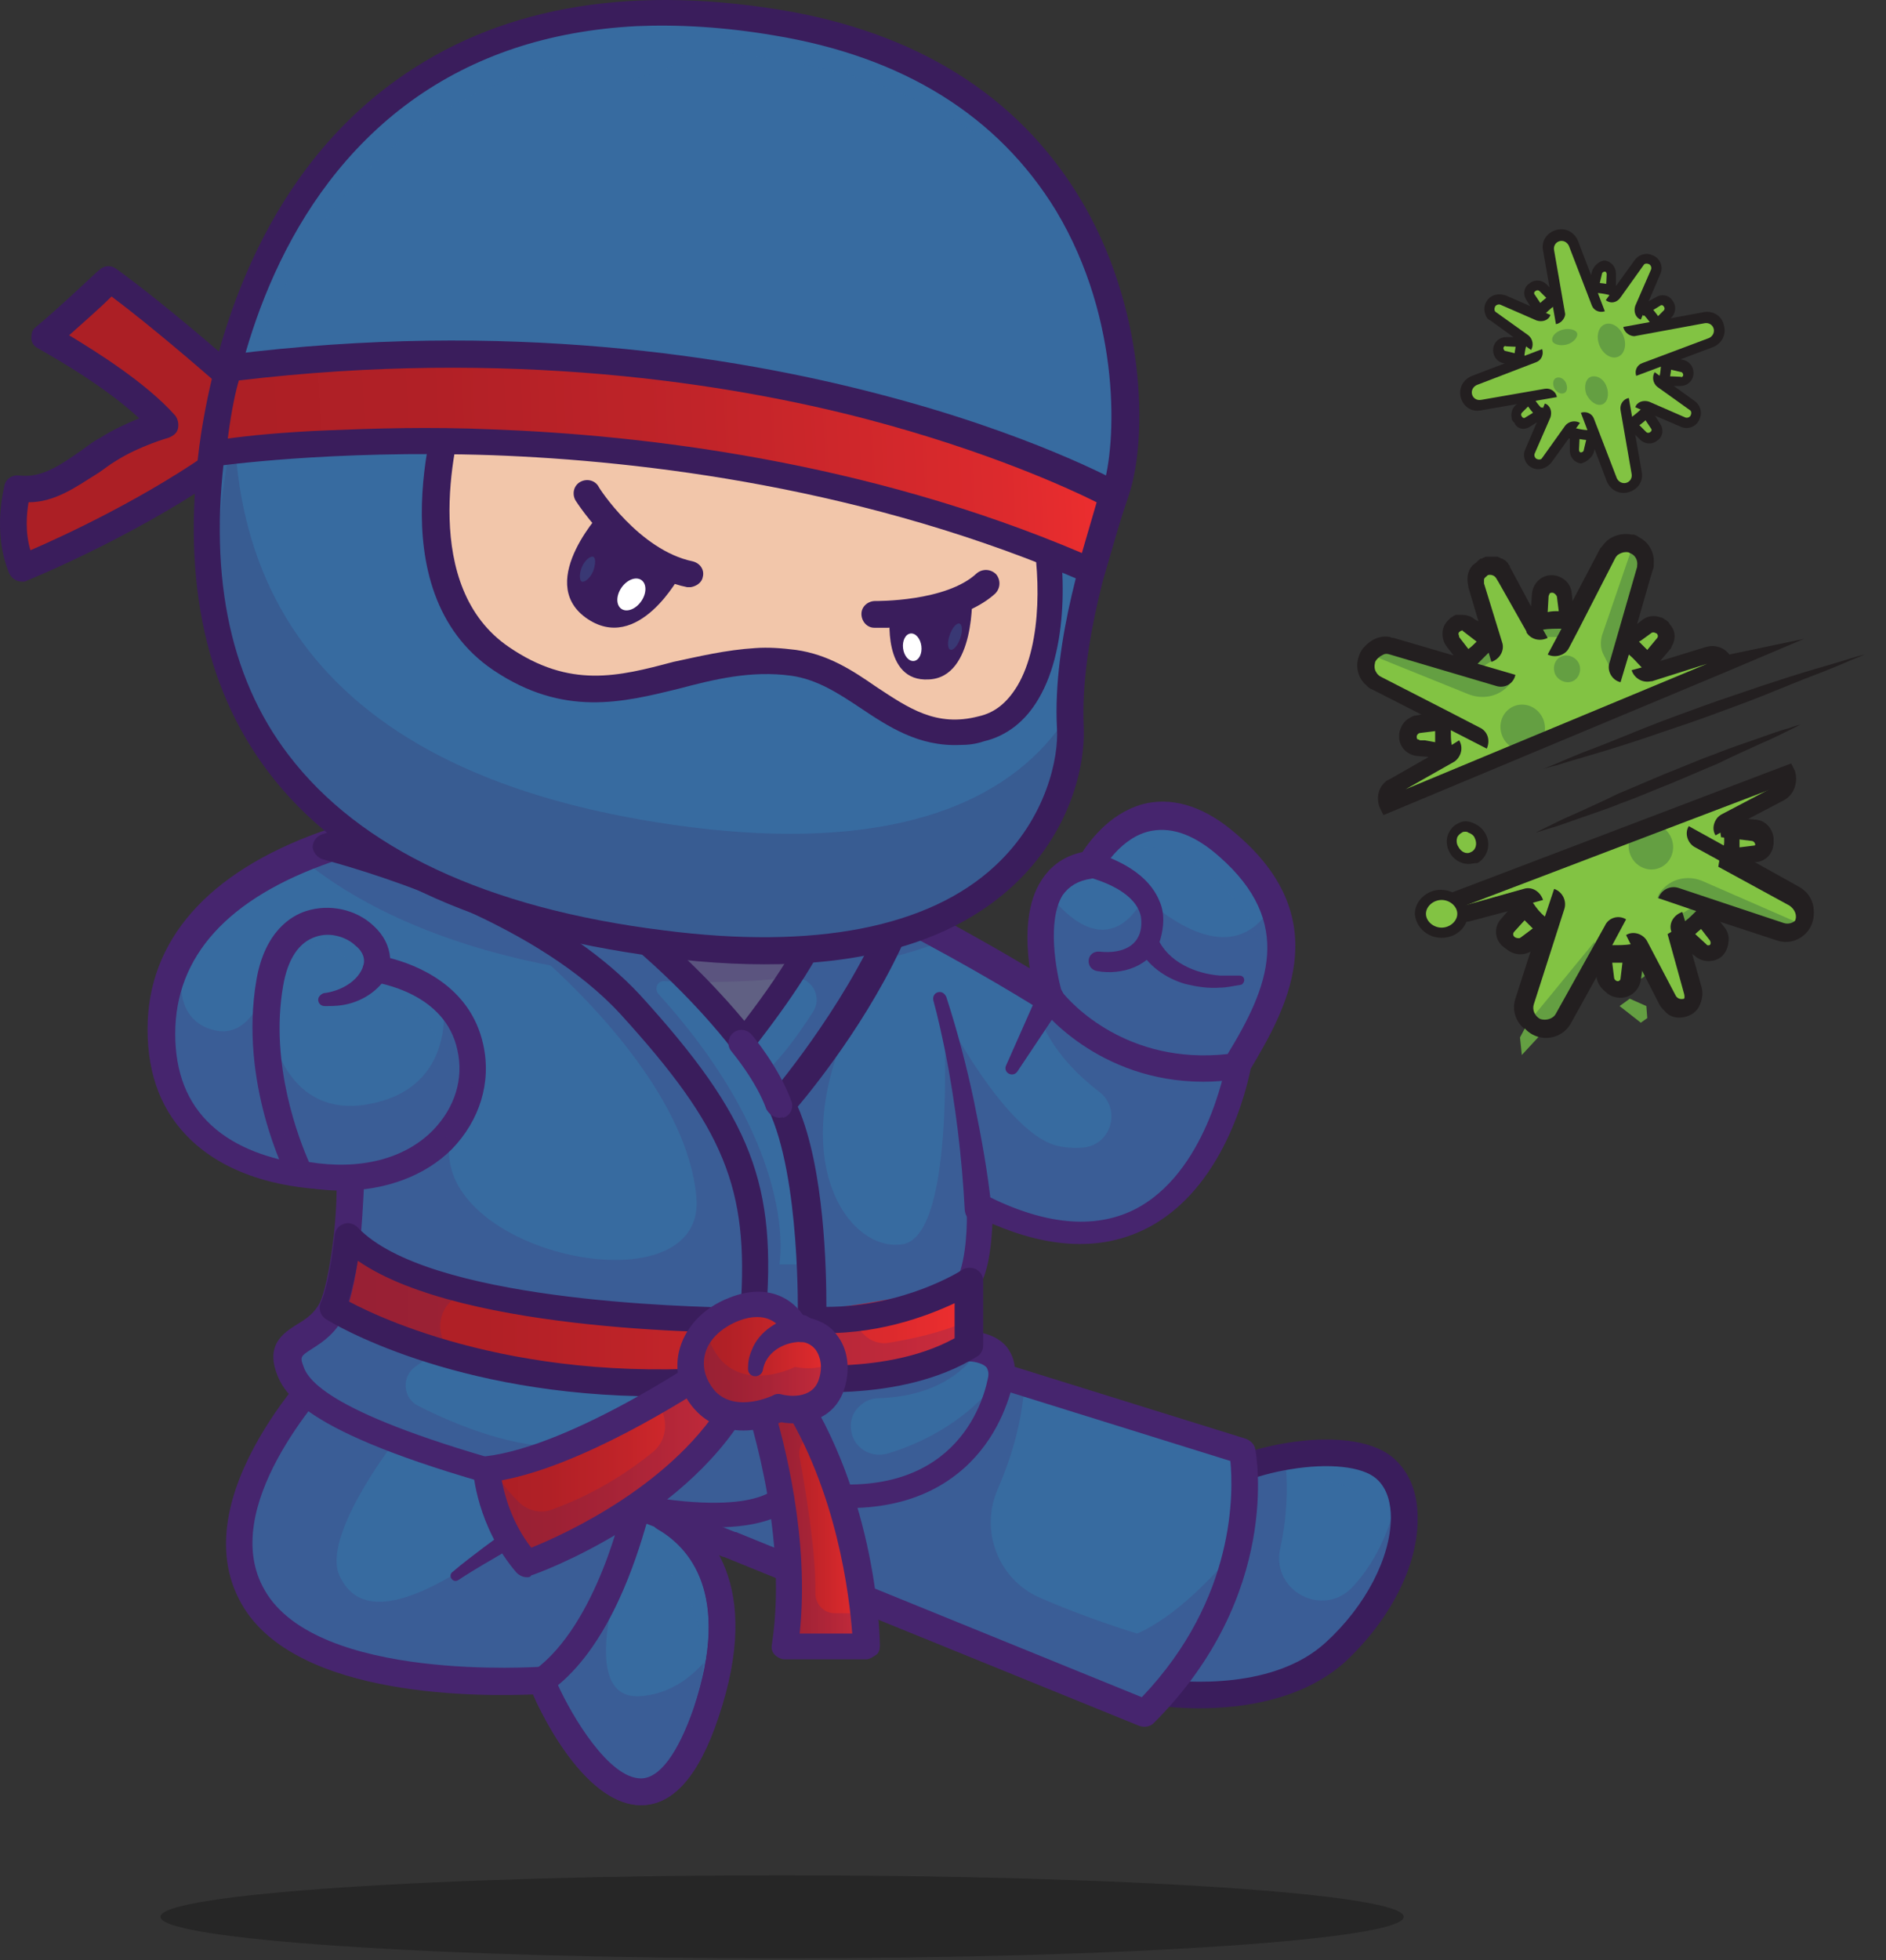 <svg xmlns="http://www.w3.org/2000/svg" width="77" height="80" viewBox="0 0 77 80" fill="none"><rect x="0" y="0" width="77" height="80" fill="#333333" stroke="none"/><g opacity="0.26"><path d="M31.932 79.92C45.949 79.92 57.312 79.161 57.312 78.225C57.312 77.289 45.949 76.531 31.932 76.531C17.915 76.531 6.551 77.289 6.551 78.225C6.551 79.161 17.915 79.92 31.932 79.92Z" fill="#010101"></path></g><path d="M54.451 67.456C51.626 70.054 46.43 68.962 46.43 68.962L48.727 60.979C49.405 60.301 50.911 59.698 52.455 59.435C54.074 59.133 55.731 59.209 56.522 59.924C56.785 60.15 57.011 60.489 57.124 60.828C57.727 62.523 56.785 65.309 54.451 67.456Z" fill="#376BA0"></path><g opacity="0.6"><path d="M54.451 67.456C54.375 67.531 54.338 67.569 54.262 67.606C55.957 65.648 56.597 63.351 56.07 61.882C55.957 61.506 55.731 61.205 55.467 60.979C54.676 60.263 53.02 60.225 51.4 60.489C50.384 60.677 49.367 61.016 48.614 61.393L48.727 60.979C49.405 60.301 50.911 59.698 52.455 59.435C54.074 59.133 55.731 59.209 56.522 59.924C56.785 60.15 57.011 60.489 57.124 60.828C57.727 62.523 56.785 65.309 54.451 67.456Z" fill="#376BA0"></path></g><g opacity="0.2"><path d="M54.451 67.455C51.626 70.054 46.43 68.962 46.43 68.962L48.727 60.978C49.405 60.301 50.911 59.698 52.455 59.435C52.568 60.301 52.605 61.656 52.267 63.2C51.89 64.932 54.036 66.062 55.241 64.744C56.032 63.878 56.748 62.635 57.087 60.828C57.727 62.522 56.785 65.309 54.451 67.455Z" fill="#46256E"></path></g><path d="M48.953 69.715C47.522 69.715 46.43 69.489 46.354 69.489C46.204 69.451 46.091 69.376 46.015 69.225C45.94 69.112 45.902 68.924 45.94 68.811L48.237 60.828C48.275 60.752 48.312 60.677 48.388 60.602C49.932 59.058 55.091 57.928 56.898 59.51C57.538 60.075 57.877 60.903 57.877 61.92C57.915 63.878 56.748 66.137 54.865 67.87C53.133 69.376 50.76 69.715 48.953 69.715ZM47.145 68.51C48.538 68.698 52.04 68.924 54.112 67.041C55.769 65.535 56.785 63.539 56.785 61.92C56.785 61.43 56.672 60.752 56.183 60.338C55.618 59.849 54.262 59.698 52.681 59.962C51.25 60.188 49.894 60.752 49.254 61.28L47.145 68.51Z" fill="#3A1D5C"></path><path d="M50.534 63.162C50.12 65.121 49.065 67.568 46.731 69.903L29.785 63.012L28.957 62.673L27.074 61.92C28.166 62.522 29.597 63.916 29.446 66.778C29.409 67.681 29.22 68.698 28.806 69.903C26.321 77.284 22.555 69.903 22.103 68.585C22.103 68.585 12.651 69.3 10.317 65.196C7.982 61.091 13.706 55.48 13.706 55.48L39.952 55.857L41.835 56.459L50.722 59.209C50.722 59.246 51.061 60.865 50.534 63.162Z" fill="#376BA0"></path><g opacity="0.2"><path d="M50.534 63.163C50.12 65.121 49.065 67.568 46.731 69.903L29.785 63.012L28.957 62.673C25.229 60.15 16.003 58.983 16.003 58.983C16.003 58.983 13.141 62.711 13.856 64.292C14.572 65.874 16.342 65.723 19.317 63.765C22.329 61.844 25.794 62.635 25.794 62.635C25.794 62.635 23.233 69.225 26.095 69.112C27.789 69.075 28.881 67.794 29.446 66.74C29.409 67.644 29.22 68.66 28.806 69.865C26.321 77.246 22.555 69.865 22.103 68.547C22.103 68.547 12.651 69.263 10.317 65.158C7.982 61.054 13.706 55.443 13.706 55.443L39.952 55.819L41.835 56.422C41.722 58.154 41.233 59.623 40.743 60.752C39.99 62.447 40.743 64.443 42.438 65.196C44.509 66.1 46.429 66.665 46.429 66.665C47.973 65.987 49.48 64.405 50.534 63.163Z" fill="#46256E"></path></g><path d="M24.212 61.543C22.781 62.108 21.388 62.861 20.07 63.652C19.731 63.84 19.053 64.255 18.714 64.481C18.488 64.631 18.262 64.292 18.488 64.142C18.789 63.878 19.43 63.389 19.731 63.163C21.049 62.184 22.367 61.242 23.798 60.527C24.513 60.263 24.927 61.28 24.212 61.543Z" fill="#46256E"></path><path d="M29.484 66.816C29.484 66.966 29.447 67.154 29.447 67.343C29.447 67.418 29.447 67.456 29.409 67.531C29.409 67.606 29.409 67.644 29.371 67.719C29.371 67.794 29.334 67.87 29.334 67.983C29.334 68.02 29.334 68.058 29.296 68.096C29.258 68.284 29.221 68.472 29.183 68.698C29.183 68.774 29.145 68.849 29.145 68.887C29.145 68.962 29.108 68.999 29.108 69.075C29.108 69.112 29.07 69.15 29.07 69.225C29.07 69.301 29.032 69.338 29.032 69.414C28.995 69.602 28.919 69.79 28.844 69.979C26.359 77.359 22.593 69.979 22.141 68.661C24.099 67.267 25.191 64.368 25.681 62.711C25.907 61.995 25.982 61.506 25.982 61.506L27.112 61.958C28.204 62.56 29.635 63.916 29.484 66.816Z" fill="#376BA0"></path><g opacity="0.2"><path d="M29.484 66.816C29.484 66.966 29.447 67.154 29.447 67.343C29.447 67.418 29.447 67.456 29.409 67.531C29.409 67.606 29.409 67.644 29.371 67.719C29.371 67.795 29.334 67.87 29.334 67.983C29.334 68.02 29.334 68.058 29.296 68.096C29.258 68.284 29.221 68.472 29.183 68.698C29.183 68.774 29.145 68.849 29.145 68.887C29.145 68.962 29.108 69 29.108 69.075C29.108 69.113 29.07 69.15 29.07 69.225C29.07 69.301 29.032 69.338 29.032 69.414C28.995 69.602 28.919 69.79 28.844 69.979C26.359 77.359 22.593 69.979 22.141 68.661C24.099 67.267 25.191 64.368 25.681 62.711C25.756 62.711 25.794 62.749 25.794 62.749C25.794 62.749 23.233 69.338 26.095 69.225C27.827 69.113 28.882 67.832 29.484 66.816Z" fill="#46256E"></path></g><g opacity="0.6"><path d="M28.844 69.903C28.505 70.92 28.128 71.673 27.752 72.2C27.865 71.975 27.94 71.711 28.053 71.41C29.748 66.326 27.752 64.217 26.359 63.426L25.568 63.125C25.869 62.146 26.02 61.468 26.02 61.468L27.149 61.92C28.543 62.749 30.538 64.82 28.844 69.903Z" fill="#376BA0"></path></g><path d="M25.53 63.125C25.191 64.141 24.702 65.422 23.949 66.589C24.815 64.744 25.191 62.974 25.191 62.974L25.53 63.125Z" fill="#7C8C69"></path><path d="M26.17 73.669C23.798 73.669 21.877 69.564 21.614 68.773C21.538 68.547 21.614 68.284 21.802 68.171C24.4 66.288 25.455 61.393 25.455 61.355C25.492 61.205 25.568 61.092 25.718 61.016C25.869 60.941 26.02 60.903 26.17 60.979H26.208L27.338 61.43C27.375 61.43 27.413 61.468 27.413 61.468C28.919 62.334 31.179 64.631 29.333 70.091C28.543 72.464 27.488 73.669 26.17 73.669ZM22.781 68.773C23.346 70.016 24.852 72.577 26.17 72.577C26.923 72.577 27.677 71.56 28.317 69.715C29.898 65.008 28.091 63.087 26.886 62.372L26.396 62.184C25.982 63.614 24.928 67.004 22.781 68.773Z" fill="#46256E"></path><path d="M26.17 73.669C24.061 73.669 22.329 70.43 21.764 69.15C19.881 69.225 12.087 69.376 9.865 65.46C7.342 61.054 13.103 55.33 13.329 55.104C13.442 54.991 13.555 54.954 13.706 54.954L39.953 55.33C39.99 55.33 40.066 55.33 40.103 55.368L50.873 58.719C51.061 58.795 51.212 58.945 51.249 59.133C51.287 59.359 52.342 65.083 47.107 70.317C46.957 70.468 46.731 70.506 46.505 70.43L29.559 63.539C29.559 63.539 29.559 63.539 29.522 63.539L29.258 63.426C30.011 64.782 30.35 66.891 29.258 70.092C28.543 72.464 27.488 73.669 26.17 73.669ZM22.103 68.058C22.329 68.058 22.555 68.209 22.63 68.435C22.969 69.451 24.702 72.615 26.17 72.615C26.923 72.615 27.676 71.598 28.317 69.753C29.898 65.008 28.091 63.125 26.848 62.41C26.584 62.259 26.509 61.958 26.622 61.694C26.735 61.431 27.036 61.318 27.3 61.431L30.011 62.523C30.011 62.523 30.011 62.523 30.049 62.523L46.618 69.263C50.496 65.196 50.346 60.828 50.233 59.623L39.84 56.385L13.932 56.008C13.066 56.912 8.886 61.581 10.806 64.895C12.953 68.661 21.99 68.02 22.103 68.02C22.103 68.058 22.103 68.058 22.103 68.058Z" fill="#46256E"></path><path d="M50.497 43.506C50.497 43.506 48.727 53.673 39.953 49.192C39.953 49.192 40.028 51.263 39.501 52.318V54.953C39.501 54.953 41.12 54.953 40.819 56.309C40.518 57.665 39.011 62.184 32.196 60.79C32.196 60.79 31.518 62.861 24.024 61.054C16.493 59.246 12.576 57.589 11.899 56.008C11.221 54.426 12.878 54.84 13.555 53.372C13.857 52.694 14.045 51.527 14.158 50.435C14.271 49.154 14.309 47.987 14.309 47.987C14.309 47.987 6.551 48.59 6.551 42.037C6.551 40.079 7.304 38.535 8.509 37.292C9.451 36.313 10.694 35.56 12.087 34.958C12.463 34.807 12.84 34.657 13.254 34.506C14.534 34.054 15.852 33.715 17.208 33.489C19.505 33.075 21.802 32.924 23.647 32.924C26.66 32.924 30.576 34.318 34.078 35.974C34.643 36.238 35.17 36.502 35.697 36.765C36.036 36.916 36.338 37.104 36.639 37.255C36.714 37.292 36.827 37.33 36.903 37.406C37.543 37.744 38.183 38.083 38.748 38.422C40.216 39.213 41.384 39.928 42.062 40.38C42.513 40.644 42.777 40.832 42.777 40.832C42.777 40.832 42.777 40.832 42.777 40.795C42.739 40.682 42.589 40.117 42.476 39.439C42.476 39.326 42.438 39.251 42.438 39.138C42.363 38.498 42.363 37.782 42.513 37.142C42.551 37.029 42.589 36.878 42.626 36.765C42.626 36.728 42.664 36.69 42.664 36.652C42.928 36.012 43.455 35.523 44.359 35.41C44.359 35.41 44.359 35.41 44.359 35.372C44.471 35.146 45.526 33.339 47.371 33.414C47.446 33.414 47.484 33.414 47.559 33.414C48.237 33.489 49.066 33.828 49.969 34.581C50.158 34.77 50.346 34.92 50.534 35.108C50.572 35.146 50.61 35.184 50.647 35.221C50.685 35.259 50.76 35.334 50.798 35.372C50.836 35.41 50.873 35.447 50.911 35.485C50.949 35.523 50.986 35.56 50.986 35.598C51.024 35.636 51.024 35.636 51.062 35.673C51.099 35.711 51.099 35.711 51.099 35.749C51.363 36.087 51.589 36.426 51.739 36.765C51.777 36.803 51.777 36.841 51.777 36.878C51.965 37.255 52.041 37.669 52.116 38.046C52.116 38.121 52.154 38.234 52.154 38.309C52.455 40.117 51.476 41.849 50.497 43.506Z" fill="#376BA0"></path><path d="M14.007 50.435C14.007 50.435 23.647 56.384 39.501 52.317V54.953C39.501 54.953 36.526 56.874 26.095 56.46C26.095 56.46 19.091 56.196 13.442 53.221C13.442 53.221 14.195 51.865 14.007 50.435Z" fill="url(#paint0_linear_59_25857)"></path><path d="M17.358 33.452C19.655 33 21.953 32.849 23.798 32.811C26.81 32.774 30.727 34.167 34.266 35.748C33.551 37.895 32.534 39.627 30.501 42.338C30.501 42.338 25.04 35.108 17.358 33.452Z" fill="#606083"></path><g opacity="0.2"><path d="M52.304 38.272C52.304 38.196 52.304 38.121 52.267 38.008C52.229 37.632 52.116 37.217 51.928 36.841C51.325 37.971 49.856 39.364 46.656 36.577C46.656 36.577 45.375 39.59 42.852 36.539C42.852 36.539 42.739 36.728 42.589 37.029C42.325 37.669 41.911 38.837 42.099 40.267C42.288 41.586 43.003 43.129 44.886 44.56C45.752 45.238 45.413 46.632 44.321 46.82C44.02 46.858 43.643 46.858 43.267 46.782C41.12 46.406 38.522 41.322 38.522 41.322C38.522 41.322 39.087 50.397 36.865 50.774C34.643 51.15 31.932 47.272 34.907 41.284L35.961 39.175C36.94 38.95 37.882 38.648 38.748 38.309C38.183 37.971 37.543 37.632 36.903 37.293C36.827 37.255 36.714 37.217 36.639 37.142C36.338 36.991 35.999 36.803 35.698 36.653C35.17 36.389 34.643 36.125 34.078 35.862C30.576 34.242 26.622 32.812 23.648 32.812C21.802 32.812 19.505 32.962 17.208 33.376C15.852 33.602 14.497 33.941 13.254 34.393C12.878 34.544 12.463 34.694 12.087 34.845C14.497 36.954 18.15 38.573 22.48 39.401C24.212 40.983 28.091 44.937 28.43 48.853C28.882 53.937 15.74 50.774 18.79 45.389C18.79 45.389 20.334 43.205 17.999 40.644C18.037 40.757 18.602 44.259 15.024 44.937C11.786 45.577 10.618 42.301 10.957 40.004C10.694 40.908 10.091 42.226 8.924 42.075C7.154 41.812 6.815 39.74 8.472 37.18C7.267 38.422 6.514 39.966 6.514 41.924C6.514 48.477 14.271 47.874 14.271 47.874C14.271 47.874 14.233 49.041 14.12 50.322C14.007 51.414 13.819 52.581 13.518 53.259C12.84 54.728 11.183 54.351 11.861 55.895C12.539 57.477 16.455 59.133 23.986 60.941C31.518 62.749 32.158 60.678 32.158 60.678C38.785 61.995 40.405 57.778 40.744 56.309C39.388 58.117 37.392 58.983 36.225 59.322C35.698 59.472 35.133 59.246 34.869 58.757C34.681 58.38 34.681 57.891 34.944 57.552C35.17 57.251 35.509 57.062 35.848 57.062C38.484 56.987 39.651 55.669 40.066 54.916C39.727 54.803 39.426 54.803 39.426 54.803V53.937C38.447 54.389 37.166 54.652 36.262 54.803C35.773 54.878 35.321 54.615 35.057 54.2C34.831 53.786 34.493 53.711 34.493 53.711C36.639 53.749 38.597 52.657 39.426 52.129C39.915 51.037 39.84 49.041 39.84 49.041C48.651 53.523 50.384 43.355 50.384 43.355C51.476 41.849 52.455 40.117 52.304 38.272ZM28.957 56.46C28.43 56.498 27.903 56.535 27.375 56.535C25.982 58.117 23.158 59.021 23.158 59.021C21.049 59.171 18.526 58.117 17.058 57.364C16.455 57.062 16.38 56.196 16.945 55.782L17.961 55.067C18.187 55.142 18.413 55.217 18.639 55.293C18.15 54.991 17.886 54.426 17.999 53.862C18.112 53.184 18.714 52.732 19.355 52.732C19.43 52.732 19.505 52.732 19.581 52.77C22.405 53.259 28.731 54.313 28.731 54.313L30.689 53.937L28.957 56.46ZM32.986 51.602H31.819C31.819 51.602 32.723 47.008 26.886 40.569C26.698 40.343 26.848 40.004 27.149 40.042C28.919 40.117 30.652 40.079 32.309 39.891C33.099 39.816 33.627 40.644 33.175 41.322C32.497 42.376 31.781 43.318 31.179 43.807C31.179 43.77 34.116 48.778 32.986 51.602Z" fill="#46256E"></path></g><path d="M29.145 62.334C27.865 62.334 26.17 62.146 23.873 61.581C13.706 59.133 11.861 57.364 11.371 56.234C10.769 54.878 11.597 54.389 12.124 54.05C12.501 53.824 12.84 53.598 13.066 53.146C13.216 52.807 13.442 52.016 13.631 50.397C13.706 49.681 13.743 49.004 13.743 48.552C12.501 48.552 9.714 48.326 7.831 46.556C6.626 45.426 6.024 43.92 6.024 41.999C6.024 38.385 8.472 35.598 13.103 33.941C14.308 33.527 15.664 33.15 17.17 32.887C19.769 32.435 22.141 32.322 23.685 32.322C26.321 32.322 29.936 33.339 34.379 35.41C35.245 35.824 36.112 36.238 36.978 36.69C39.124 37.82 40.969 38.874 42.099 39.552C41.911 38.46 41.873 36.953 42.551 35.899C42.928 35.297 43.492 34.92 44.208 34.77C44.547 34.242 45.413 33.075 46.844 32.774C48.011 32.548 49.254 32.962 50.496 34.054C54.639 37.594 52.417 41.322 51.061 43.619C50.911 44.372 49.969 48.59 46.731 50.171C44.961 51.037 42.89 50.962 40.517 49.945C40.48 50.661 40.404 51.64 40.066 52.355V54.389C40.404 54.464 40.819 54.614 41.12 54.991C41.308 55.255 41.534 55.669 41.383 56.347C41.195 57.175 40.706 58.719 39.35 59.924C37.693 61.393 35.396 61.845 32.497 61.355C32.082 61.807 31.179 62.334 29.145 62.334ZM14.308 47.46C14.459 47.46 14.572 47.497 14.685 47.61C14.798 47.723 14.873 47.874 14.873 48.025C14.873 48.062 14.836 49.23 14.723 50.51C14.572 51.941 14.346 52.995 14.082 53.636C13.743 54.389 13.179 54.765 12.764 55.029C12.237 55.368 12.237 55.368 12.426 55.857C12.84 56.836 15.212 58.418 24.174 60.602C30.388 62.108 31.593 60.828 31.706 60.677C31.743 60.527 31.819 60.451 31.932 60.376C32.045 60.301 32.195 60.301 32.346 60.338C38.672 61.619 40.066 57.552 40.329 56.271C40.404 55.97 40.291 55.857 40.291 55.819C40.103 55.594 39.651 55.556 39.538 55.556C39.237 55.556 39.011 55.33 39.011 55.029V52.393C39.011 52.318 39.049 52.242 39.087 52.167C39.463 51.376 39.501 49.832 39.463 49.305C39.463 49.117 39.538 48.928 39.727 48.815C39.877 48.702 40.103 48.702 40.254 48.778C42.626 49.983 44.66 50.171 46.279 49.38C49.254 47.912 50.007 43.544 50.045 43.506C50.045 43.431 50.082 43.393 50.12 43.318C51.814 40.531 53.057 37.82 49.856 35.071C48.877 34.242 47.936 33.903 47.107 34.054C45.827 34.318 45.074 35.711 45.074 35.711C44.999 35.861 44.848 35.974 44.66 36.012C44.133 36.087 43.756 36.313 43.53 36.69C42.852 37.744 43.229 39.778 43.492 40.719C43.568 40.945 43.492 41.171 43.304 41.322C43.116 41.472 42.89 41.472 42.702 41.359C42.25 41.058 39.764 39.514 36.563 37.857C35.697 37.405 34.869 36.991 34.003 36.615C29.71 34.619 26.283 33.64 23.798 33.64C23.798 33.64 23.798 33.64 23.76 33.64C22.254 33.64 19.919 33.753 17.396 34.205C16.003 34.468 14.685 34.807 13.518 35.184C9.3 36.652 7.154 39.025 7.154 42.188C7.154 43.769 7.643 45.012 8.622 45.916C10.693 47.836 14.308 47.61 14.346 47.61C14.271 47.46 14.271 47.46 14.308 47.46Z" fill="#46256E"></path><path d="M50.459 43.506C45.639 44.184 43.041 40.945 42.852 40.719C42.852 40.719 42.664 40.154 42.589 39.364C42.589 39.251 42.551 39.175 42.551 39.062C42.476 38.422 42.476 37.707 42.626 37.066C42.664 36.953 42.702 36.803 42.739 36.69C42.739 36.652 42.777 36.614 42.777 36.577C43.041 35.937 43.568 35.41 44.509 35.297C44.509 35.297 45.563 33.301 47.522 33.338C47.597 33.338 47.635 33.338 47.71 33.338C48.425 33.414 49.216 33.753 50.12 34.543C50.308 34.694 50.496 34.882 50.647 35.033C50.685 35.071 50.722 35.108 50.76 35.146C50.798 35.184 50.873 35.259 50.911 35.297C50.948 35.334 50.986 35.372 51.024 35.41C51.061 35.447 51.099 35.485 51.099 35.523C51.137 35.56 51.137 35.56 51.174 35.598C51.212 35.636 51.212 35.636 51.212 35.673C51.476 36.012 51.702 36.351 51.852 36.69C51.852 36.727 51.89 36.765 51.89 36.803C52.003 37.104 52.116 37.405 52.153 37.669C52.191 37.782 52.191 37.857 52.191 37.97C52.191 38.045 52.229 38.158 52.229 38.234C52.229 38.309 52.229 38.347 52.229 38.422C52.379 40.23 51.438 41.962 50.459 43.506Z" fill="#376BA0"></path><g opacity="0.6"><path d="M50.459 43.506C51.099 42.263 51.626 40.983 51.589 39.665C51.589 39.589 51.589 39.552 51.589 39.476C51.589 39.401 51.589 39.326 51.551 39.213C51.551 39.1 51.513 39.025 51.513 38.911C51.438 38.61 51.363 38.347 51.25 38.045C51.25 38.008 51.212 37.97 51.212 37.932C51.061 37.594 50.835 37.255 50.572 36.916C50.572 36.878 50.534 36.878 50.534 36.84C50.496 36.803 50.496 36.803 50.459 36.765C50.421 36.727 50.384 36.69 50.384 36.652C50.346 36.614 50.308 36.577 50.271 36.539C50.233 36.502 50.158 36.426 50.12 36.389C50.082 36.351 50.045 36.313 50.007 36.276C49.856 36.125 49.668 35.937 49.48 35.786C48.576 34.995 47.748 34.656 47.07 34.581C46.995 34.581 46.919 34.581 46.882 34.581C44.961 34.543 43.869 36.539 43.869 36.539C43.379 36.614 43.041 36.765 42.739 36.991C42.777 36.878 42.777 36.803 42.815 36.727C42.815 36.69 42.852 36.652 42.852 36.614C43.116 35.974 43.643 35.447 44.584 35.334C44.584 35.334 45.639 33.338 47.597 33.376C47.672 33.376 47.71 33.376 47.785 33.376C48.501 33.451 49.291 33.79 50.195 34.581C50.384 34.732 50.572 34.92 50.722 35.071C50.76 35.108 50.798 35.146 50.835 35.184C50.873 35.221 50.948 35.297 50.986 35.334C51.024 35.372 51.061 35.41 51.099 35.447C51.137 35.485 51.174 35.522 51.174 35.56C51.212 35.598 51.212 35.598 51.25 35.635C51.287 35.673 51.287 35.673 51.287 35.711C51.551 36.05 51.777 36.389 51.928 36.727C51.928 36.765 51.965 36.803 51.965 36.84C52.078 37.142 52.191 37.443 52.229 37.706C52.266 37.819 52.266 37.895 52.266 38.008C52.266 38.083 52.304 38.196 52.304 38.271C52.304 38.347 52.304 38.384 52.304 38.46C52.379 40.23 51.438 41.962 50.459 43.506Z" fill="#376BA0"></path></g><g opacity="0.2"><path d="M52.304 38.497C52.304 38.422 52.304 38.384 52.304 38.309C52.304 38.234 52.304 38.158 52.266 38.045C52.266 37.932 52.229 37.857 52.229 37.744C52.153 37.443 52.078 37.142 51.965 36.878C51.363 38.008 49.894 39.401 46.693 36.614C46.693 36.614 45.413 39.627 42.89 36.577C42.89 36.577 42.777 36.765 42.626 37.066C42.476 37.706 42.476 38.422 42.551 39.062C42.551 39.175 42.589 39.288 42.589 39.363C42.702 40.154 42.852 40.719 42.852 40.719C43.041 40.945 45.639 44.183 50.459 43.505C51.438 41.962 52.379 40.229 52.304 38.497Z" fill="#46256E"></path></g><path d="M44.66 34.769C45.714 35.108 46.882 35.673 47.334 36.765C47.559 37.254 47.522 37.819 47.371 38.346C47.032 39.438 45.79 39.815 44.773 39.627C44.283 39.514 44.359 38.798 44.886 38.836C45.903 38.949 46.731 38.535 46.58 37.405C46.392 36.501 45.225 36.012 44.396 35.786C43.681 35.635 43.944 34.618 44.66 34.769Z" fill="#46256E"></path><path d="M49.141 44.146C44.81 44.146 42.513 41.171 42.4 41.02C42.363 40.983 42.325 40.907 42.325 40.87C42.287 40.757 41.384 37.669 42.513 35.937C42.89 35.334 43.455 34.958 44.17 34.807C44.509 34.28 45.413 33.112 46.844 32.849C48.011 32.623 49.254 33.075 50.497 34.129C54.639 37.744 52.304 41.51 50.911 43.769C50.836 43.92 50.685 43.995 50.534 44.033C50.045 44.108 49.593 44.146 49.141 44.146ZM43.342 40.456C43.718 40.945 46.015 43.468 50.12 43.016C51.777 40.305 52.869 37.669 49.781 34.958C48.802 34.092 47.898 33.753 47.032 33.903C45.752 34.129 44.999 35.523 44.961 35.56C44.886 35.711 44.735 35.824 44.547 35.861C44.02 35.937 43.643 36.163 43.379 36.539C42.739 37.594 43.116 39.627 43.342 40.456Z" fill="#46256E"></path><path d="M47.258 38.272C47.672 39.251 48.802 39.74 49.819 39.815H50.083H50.61C50.723 39.815 50.798 39.891 50.798 40.004C50.798 40.079 50.723 40.192 50.647 40.192C50.384 40.23 50.083 40.305 49.819 40.305C49.329 40.343 48.84 40.267 48.388 40.154C47.597 39.928 46.844 39.401 46.467 38.648C46.242 38.083 47.032 37.744 47.258 38.272Z" fill="#46256E"></path><path d="M39.388 49.38C39.275 47.234 39.011 45.05 38.597 42.941C38.446 42.226 38.295 41.51 38.107 40.832C38.07 40.682 38.145 40.531 38.295 40.493C38.446 40.456 38.559 40.531 38.634 40.682C39.086 42.075 39.463 43.506 39.764 44.937C40.065 46.406 40.329 47.837 40.48 49.305C40.555 50.058 39.463 50.134 39.388 49.38Z" fill="#46256E"></path><path d="M26.886 56.987C18.451 56.987 13.518 53.974 13.292 53.824C13.066 53.673 12.991 53.372 13.104 53.146C13.254 52.807 13.48 52.016 13.668 50.397C13.706 50.171 13.819 50.02 14.045 49.945C14.233 49.87 14.459 49.945 14.61 50.096C17.434 53.071 27.865 53.334 30.237 53.372C30.576 48.476 29.559 46.029 25.342 41.397C21.991 37.744 15.702 35.748 13.179 35.071C12.953 34.995 12.802 34.807 12.765 34.581C12.765 34.355 12.915 34.129 13.141 34.054C14.346 33.64 15.702 33.263 17.208 32.999C17.283 32.999 17.359 32.999 17.434 32.999C24.024 34.506 28.919 39.891 30.388 41.66C32.233 39.251 33.062 37.707 33.702 35.824C33.739 35.673 33.852 35.56 34.003 35.485C34.154 35.41 34.304 35.41 34.455 35.485C35.321 35.899 36.187 36.313 37.053 36.765C37.317 36.878 37.43 37.179 37.317 37.443C35.923 41.02 33.363 44.221 32.572 45.163C33.664 47.686 33.739 51.865 33.739 53.334C36.903 53.334 39.237 51.865 39.275 51.828C39.426 51.715 39.651 51.715 39.84 51.79C40.028 51.903 40.141 52.054 40.141 52.28V54.916C40.141 55.104 40.028 55.292 39.877 55.368C36.714 57.326 32.233 56.761 31.555 56.686C29.861 56.911 28.317 56.987 26.886 56.987ZM14.233 53.108C15.777 53.937 22.028 56.798 31.442 55.593C31.48 55.593 31.555 55.593 31.593 55.593C31.631 55.593 35.961 56.271 38.974 54.614V53.184C37.844 53.711 35.698 54.539 33.099 54.389C32.798 54.389 32.572 54.125 32.572 53.824C32.572 53.748 32.685 48.025 31.367 45.276C31.254 45.087 31.292 44.861 31.442 44.673C31.48 44.635 34.38 41.246 36.036 37.443C35.509 37.179 34.982 36.916 34.455 36.69C33.739 38.573 32.723 40.267 30.727 42.828C30.614 42.978 30.463 43.054 30.313 43.054C30.124 43.054 29.974 42.978 29.898 42.828C29.861 42.753 24.589 35.748 17.246 34.016C16.53 34.129 15.852 34.28 15.175 34.468C18.3 35.447 23.195 37.443 26.133 40.606C30.689 45.614 31.744 48.326 31.254 53.899C31.216 54.163 30.991 54.389 30.727 54.389C30.2 54.389 18.94 54.464 14.61 51.451C14.497 52.129 14.346 52.694 14.233 53.108Z" fill="#3A1D5C"></path><path d="M31.819 45.615C31.593 45.615 31.405 45.464 31.292 45.276C30.878 44.108 29.861 42.904 29.861 42.904C29.672 42.678 29.71 42.339 29.936 42.15C30.162 41.962 30.501 42 30.689 42.226C30.727 42.263 31.819 43.581 32.309 44.937C32.421 45.2 32.271 45.539 31.97 45.615C31.97 45.577 31.894 45.615 31.819 45.615Z" fill="#46256E"></path><path d="M30.275 56.874C27.865 61.581 21.501 63.803 21.501 63.803C19.995 62.033 19.844 59.924 19.844 59.924C19.92 59.924 19.995 59.886 20.07 59.886C22.217 59.547 24.928 58.192 26.886 57.062C28.355 56.196 29.409 55.48 29.409 55.48L30.275 56.874Z" fill="url(#paint1_linear_59_25857)"></path><g opacity="0.2"><path d="M30.275 56.874C27.865 61.581 21.501 63.803 21.501 63.803C19.995 62.033 19.844 59.924 19.844 59.924C19.92 59.924 19.995 59.886 20.07 59.886C20.447 60.489 20.823 60.941 21.125 61.242C21.501 61.656 22.104 61.807 22.593 61.581C24.363 60.941 25.794 59.962 26.622 59.284C27.112 58.907 27.263 58.267 27.074 57.702C26.999 57.476 26.924 57.25 26.886 57.024C28.355 56.158 29.409 55.443 29.409 55.443L30.275 56.874Z" fill="#46256E"></path></g><path d="M32.045 67.192C32.76 62.296 30.84 56.874 30.84 56.874L32.12 56.648C32.534 57.288 32.911 57.928 33.212 58.568C34.568 61.355 35.057 64.217 35.246 65.836C35.321 66.702 35.321 67.192 35.321 67.192H32.045Z" fill="url(#paint2_linear_59_25857)"></path><g opacity="0.2"><path d="M32.045 67.192C32.76 62.296 30.84 56.874 30.84 56.874L32.12 56.648C32.534 57.288 32.911 57.928 33.212 58.568C32.798 58.681 32.572 59.058 32.647 59.472C32.873 60.715 33.325 63.351 33.288 65.008C33.288 65.46 33.626 65.836 34.078 65.836H35.283C35.359 66.702 35.359 67.192 35.359 67.192H32.045Z" fill="#46256E"></path></g><path d="M21.501 64.367C21.35 64.367 21.2 64.292 21.087 64.179C19.468 62.296 19.317 60.075 19.317 59.999C19.317 59.698 19.505 59.472 19.806 59.434C23.422 59.02 29.07 55.142 29.108 55.066C29.221 54.991 29.371 54.953 29.522 54.991C29.672 55.029 29.785 55.104 29.861 55.217L30.727 56.572C30.84 56.723 30.84 56.949 30.765 57.1C28.279 61.92 21.953 64.217 21.689 64.292C21.652 64.367 21.576 64.367 21.501 64.367ZM20.484 60.413C20.597 61.016 20.898 62.146 21.689 63.162C23.007 62.635 27.601 60.564 29.672 56.911L29.296 56.271C27.865 57.213 23.723 59.811 20.484 60.413Z" fill="#46256E"></path><path d="M35.359 67.719H32.045C31.894 67.719 31.744 67.644 31.631 67.531C31.518 67.418 31.48 67.267 31.518 67.079C32.233 62.372 30.35 57.1 30.35 57.025C30.313 56.874 30.313 56.723 30.388 56.573C30.463 56.422 30.614 56.347 30.765 56.309L32.045 56.083C32.271 56.045 32.459 56.121 32.61 56.309C35.848 61.092 35.924 66.928 35.924 67.154C35.924 67.305 35.886 67.456 35.773 67.531C35.66 67.606 35.509 67.719 35.359 67.719ZM32.648 66.665H34.794C34.681 65.158 34.191 60.865 31.894 57.251L31.555 57.326C32.007 58.794 33.062 62.786 32.648 66.665Z" fill="#46256E"></path><path d="M32.497 54.238C32.497 54.238 31.857 52.656 29.974 53.409C28.053 54.125 27.677 56.045 28.844 57.213C30.012 58.38 31.819 57.439 31.819 57.439C31.819 57.439 33.551 57.853 33.965 56.422C34.342 55.255 33.739 54.2 32.497 54.238Z" fill="url(#paint3_linear_59_25857)"></path><g opacity="0.2"><path d="M33.965 56.46C33.551 57.891 31.819 57.476 31.819 57.476C31.819 57.476 30.011 58.418 28.844 57.25C27.94 56.347 27.978 55.066 28.844 54.163C28.882 54.652 29.108 55.142 29.484 55.556C30.651 56.723 32.459 55.782 32.459 55.782C32.459 55.782 33.363 56.008 34.041 55.556C34.116 55.819 34.078 56.121 33.965 56.46Z" fill="#46256E"></path></g><path d="M30.35 58.38C29.748 58.38 29.032 58.192 28.468 57.627C27.79 56.949 27.526 56.045 27.715 55.179C27.94 54.2 28.694 53.372 29.786 52.958C31.405 52.317 32.422 53.071 32.836 53.748C33.363 53.824 33.852 54.05 34.154 54.464C34.606 55.029 34.719 55.819 34.493 56.61C34.078 58.041 32.685 58.192 31.894 58.041C31.593 58.154 31.028 58.38 30.35 58.38ZM30.915 53.748C30.689 53.748 30.463 53.786 30.162 53.899C29.409 54.2 28.882 54.727 28.769 55.33C28.656 55.857 28.844 56.384 29.221 56.799C30.087 57.665 31.555 56.949 31.555 56.949C31.668 56.874 31.819 56.874 31.932 56.911C32.045 56.949 33.175 57.175 33.438 56.271C33.589 55.819 33.514 55.368 33.288 55.066C33.099 54.84 32.836 54.727 32.497 54.765C32.271 54.765 32.045 54.652 31.97 54.426C31.97 54.313 31.668 53.748 30.915 53.748Z" fill="#46256E"></path><path d="M32.61 54.765C31.932 54.803 31.254 55.217 31.141 55.932C31.103 56.083 30.953 56.196 30.765 56.158C30.614 56.12 30.539 56.008 30.539 55.857C30.539 55.593 30.576 55.367 30.689 55.104C30.991 54.313 31.781 53.861 32.572 53.673C32.873 53.597 33.175 53.786 33.25 54.087C33.325 54.464 32.986 54.84 32.61 54.765Z" fill="#46256E"></path><path d="M18.827 45.464C18.79 45.501 18.79 45.539 18.752 45.577C17.961 46.932 16.38 47.949 14.271 48.024C13.63 48.062 12.953 48.024 12.237 47.874C12.237 47.874 10.354 44.221 10.995 40.192C10.995 40.154 10.995 40.116 10.995 40.116C11.672 36.049 15.815 37.669 15.363 39.514C15.363 39.514 18.639 39.928 19.241 42.715C19.241 42.752 19.241 42.752 19.241 42.79C19.43 43.769 19.279 44.673 18.827 45.464Z" fill="#376BA0"></path><g opacity="0.6"><path d="M18.827 45.464C18.79 45.502 18.79 45.539 18.752 45.577C18.526 45.953 18.262 46.292 17.923 46.593C17.923 46.556 17.961 46.556 17.961 46.518C17.961 46.48 17.999 46.443 18.036 46.405C18.451 45.614 18.601 44.673 18.451 43.732C18.451 43.694 18.451 43.694 18.451 43.656C17.848 40.87 14.572 40.456 14.572 40.456C14.948 39.1 12.802 37.857 11.371 38.911C12.576 36.426 15.777 37.857 15.363 39.514C15.363 39.514 18.639 39.928 19.241 42.715C19.241 42.752 19.241 42.752 19.241 42.79C19.43 43.769 19.279 44.673 18.827 45.464Z" fill="#376BA0"></path></g><path d="M13.932 48.589C13.367 48.589 12.765 48.514 12.124 48.401C11.974 48.363 11.823 48.25 11.748 48.1C11.672 47.949 9.752 44.183 10.467 40.004C10.806 38.008 11.899 37.367 12.501 37.179C13.442 36.878 14.534 37.104 15.25 37.782C15.664 38.158 15.89 38.61 15.928 39.1C16.945 39.363 19.204 40.192 19.731 42.639C20.07 44.183 19.58 45.727 18.451 46.895C17.359 47.987 15.739 48.589 13.932 48.589ZM12.614 47.422C14.685 47.761 16.53 47.309 17.698 46.104C18.564 45.2 18.94 44.033 18.677 42.865C18.187 40.493 15.4 40.117 15.288 40.079C15.137 40.041 14.986 39.966 14.911 39.853C14.836 39.74 14.798 39.552 14.836 39.401C14.949 39.024 14.685 38.723 14.534 38.61C14.195 38.271 13.518 38.008 12.877 38.234C12.2 38.46 11.748 39.137 11.56 40.229C10.995 43.468 12.237 46.556 12.614 47.422Z" fill="#46256E"></path><path d="M15.853 39.74C15.476 40.456 14.723 40.907 13.97 41.02C13.744 41.058 13.48 41.058 13.254 41.058C13.104 41.058 12.991 40.945 12.991 40.794C12.991 40.681 13.104 40.569 13.217 40.531C13.895 40.456 14.648 40.041 14.836 39.401C15.137 38.686 16.116 39.025 15.853 39.74Z" fill="#46256E"></path><g opacity="0.2"><path d="M19.241 42.828C19.091 42.188 18.752 41.51 18.074 40.757C18.112 40.87 18.677 44.372 15.099 45.05C11.861 45.69 10.693 42.414 11.032 40.117C11.032 40.154 10.995 40.192 10.995 40.23C10.354 44.259 12.237 47.912 12.237 47.912C13.405 48.062 14.271 48.025 14.271 48.025C14.271 48.025 14.271 48.062 14.271 48.1C16.38 47.987 17.961 47.008 18.752 45.652C18.752 45.615 18.79 45.577 18.827 45.539C18.902 45.389 19.618 44.297 19.241 42.828Z" fill="#46256E"></path></g><path d="M43.342 41.021L41.534 43.732C41.346 43.995 40.931 43.77 41.082 43.468L42.4 40.493C42.513 40.23 42.852 40.079 43.116 40.23C43.417 40.343 43.53 40.757 43.342 41.021Z" fill="#46256E"></path><path d="M9.3 15.339C9.3 15.339 6.513 12.853 4.442 11.385C4.442 11.385 2.936 12.816 1.806 13.757C1.806 13.757 5.082 15.527 6.664 17.297C6.664 17.297 5.421 17.636 4.367 18.314C3.124 19.104 2.107 20.159 0.677 19.933C0.677 19.933 0.187 21.59 0.827 23.171C0.827 23.171 5.685 21.213 9.375 18.464C9.451 18.464 9.375 16.883 9.3 15.339Z" fill="#AC1F25"></path><path d="M0.903 23.736C0.677 23.736 0.488 23.623 0.375 23.397C-0.34 21.665 0.187 19.857 0.187 19.782C0.262 19.518 0.526 19.368 0.79 19.406C1.693 19.518 2.447 18.991 3.313 18.389C3.576 18.201 3.802 18.012 4.103 17.862C4.631 17.523 5.233 17.259 5.685 17.071C4.066 15.565 1.58 14.247 1.543 14.209C1.392 14.134 1.279 13.983 1.279 13.795C1.279 13.606 1.317 13.456 1.467 13.343C2.559 12.439 4.028 11.008 4.066 11.008C4.254 10.82 4.555 10.82 4.744 10.97C6.777 12.439 9.526 14.849 9.639 14.962C9.752 15.075 9.827 15.188 9.827 15.339L9.978 18.464C9.978 18.652 9.903 18.803 9.752 18.916C6.062 21.665 1.279 23.623 1.091 23.698C1.053 23.736 0.978 23.736 0.903 23.736ZM1.166 20.498C1.091 20.95 1.016 21.703 1.242 22.456C2.559 21.891 6.062 20.272 8.923 18.201L8.81 15.602C8.208 15.075 6.212 13.343 4.555 12.1C4.179 12.477 3.501 13.079 2.823 13.682C3.877 14.322 5.949 15.602 7.154 16.958C7.267 17.108 7.304 17.297 7.267 17.485C7.229 17.673 7.078 17.786 6.89 17.862C6.89 17.862 5.685 18.201 4.744 18.803C4.48 18.954 4.254 19.142 4.028 19.293C3.124 19.857 2.258 20.498 1.166 20.498Z" fill="#3A1D5C"></path><path d="M8.735 17.824C9.94 9.728 15.4 -1.757 31.668 0.916C46.166 3.289 46.693 16.581 45.563 20.046C44.773 22.418 43.53 26.335 43.68 29.686C43.793 32.096 41.948 40.418 27.036 38.498C12.35 36.653 7.04 28.971 8.735 17.824Z" fill="#376BA0"></path><g opacity="0.2"><path d="M43.68 29.046C43.68 29.234 43.68 29.385 43.68 29.573C43.793 31.983 41.948 40.305 27.036 38.385C12.35 36.502 7.078 28.857 8.735 17.673C8.961 16.167 9.337 14.585 9.865 12.966C9.865 13.004 9.865 13.004 9.865 13.042C8.17 24.226 13.48 31.87 28.166 33.753C37.731 34.958 41.91 31.983 43.68 29.046Z" fill="#3A1D5C"></path></g><path d="M45.902 17.862C45.865 18.766 45.714 19.519 45.526 20.008C45.375 20.46 45.187 20.987 45.036 21.552C45.262 20.309 45.601 19.029 45.902 17.862Z" fill="#E25656"></path><g opacity="0.6"><path d="M45.526 13.192C44.02 8.636 40.292 3.854 32.12 2.498C30.614 2.234 29.183 2.121 27.865 2.121C27.827 2.611 26.773 3.1 25.455 3.289C24.061 3.477 22.894 3.213 22.819 2.686V2.649C13.631 4.795 10.129 13.117 9.187 19.444C8.773 22.305 8.773 24.904 9.3 27.238C8.359 24.489 8.208 21.326 8.735 17.824C9.94 9.728 15.4 -1.757 31.668 0.916C40.819 2.385 44.396 8.222 45.526 13.192Z" fill="#376BA0"></path></g><path d="M18.564 16.129C18.564 16.129 15.89 23.774 20.446 26.861C24.852 29.836 27.902 26.447 32.384 27.012C35.245 27.389 36.639 30.552 40.028 29.724C43.266 28.933 43.078 23.322 42.476 20.949C42.513 20.987 31.932 16.205 18.564 16.129Z" fill="#F2C6AA"></path><path d="M39.199 30.402C37.505 30.477 36.262 29.648 35.133 28.895C34.229 28.293 33.363 27.728 32.308 27.577C30.651 27.351 29.145 27.728 27.714 28.105C25.417 28.669 23.007 29.272 20.145 27.351C15.287 24.075 17.923 16.318 18.036 15.979C18.112 15.753 18.3 15.602 18.564 15.602C31.856 15.678 42.589 20.46 42.702 20.498C42.852 20.573 42.965 20.686 43.003 20.837C43.492 22.644 43.718 26.297 42.4 28.519C41.873 29.422 41.12 30.025 40.178 30.251C39.84 30.364 39.538 30.402 39.199 30.402ZM30.84 26.448C31.367 26.41 31.894 26.448 32.496 26.523C33.815 26.711 34.794 27.351 35.773 28.029C37.091 28.895 38.22 29.686 39.953 29.234C40.63 29.084 41.12 28.669 41.534 27.992C42.589 26.222 42.475 23.172 42.061 21.364C40.442 20.686 30.802 16.845 18.978 16.657C18.526 18.163 17.17 23.962 20.785 26.41C23.271 28.105 25.229 27.615 27.488 27.012C28.543 26.787 29.635 26.523 30.84 26.448Z" fill="#3A1D5C"></path><path d="M32.496 39.326C30.802 39.401 28.994 39.326 26.961 39.062C19.392 38.083 13.969 35.523 10.919 31.456C8.283 27.954 7.379 23.322 8.208 17.711C8.773 14.096 10.505 7.356 16.153 3.289C20.22 0.351 25.455 -0.628 31.781 0.389C37.392 1.293 41.534 3.891 44.057 8.033C46.768 12.477 46.881 17.824 46.09 20.197C45.375 22.305 44.095 26.297 44.245 29.648C44.321 31.343 43.643 34.017 41.383 36.125C39.275 38.083 36.3 39.138 32.496 39.326ZM25.982 1.067C22.404 1.255 19.354 2.272 16.794 4.117C11.446 7.996 9.789 14.397 9.262 17.899C8.471 23.209 9.3 27.577 11.785 30.816C14.685 34.619 19.844 37.067 27.111 37.97C33.249 38.761 37.919 37.858 40.63 35.334C42.739 33.376 43.228 30.891 43.153 29.724C42.965 26.146 44.321 22.079 45.036 19.858C45.563 18.201 45.827 13.117 43.115 8.598C40.743 4.72 36.864 2.31 31.593 1.443C29.597 1.105 27.714 0.992 25.982 1.067Z" fill="#3A1D5C"></path><path d="M8.66 18.502C8.66 18.502 27.149 15.678 44.509 23.284L45.413 20.196C45.413 20.196 31.178 12.288 9.337 15C9.337 15.037 8.923 16.129 8.66 18.502Z" fill="url(#paint4_linear_59_25857)"></path><path d="M44.547 23.812C44.471 23.812 44.396 23.812 44.321 23.774C35.434 19.895 26.246 18.803 20.108 18.577C13.442 18.351 8.811 19.029 8.773 19.029C8.622 19.067 8.434 18.991 8.321 18.878C8.208 18.766 8.133 18.615 8.17 18.427C8.434 16.017 8.848 14.849 8.886 14.812C8.961 14.623 9.112 14.51 9.338 14.473C20.71 13.042 29.974 14.548 35.773 16.054C42.061 17.674 45.601 19.632 45.752 19.707C45.978 19.82 46.091 20.084 46.015 20.309L45.112 23.397C45.074 23.548 44.961 23.661 44.81 23.736C44.66 23.812 44.622 23.812 44.547 23.812ZM13.405 17.561C15.25 17.485 17.509 17.41 20.108 17.523C26.208 17.749 35.321 18.803 44.17 22.569L44.773 20.498C43.718 19.971 40.404 18.427 35.396 17.109C29.785 15.64 20.785 14.209 9.752 15.527C9.639 15.904 9.451 16.695 9.3 17.899C10.091 17.787 11.522 17.636 13.405 17.561Z" fill="#3A1D5C"></path><path d="M36.337 25.054C36.337 25.054 38.898 24.715 39.689 24.226C39.689 24.226 39.84 27.652 37.919 27.728C35.999 27.841 36.337 25.054 36.337 25.054Z" fill="#3A1D5C"></path><path d="M24.664 20.761C24.664 20.761 26.208 22.795 27.79 23.435C27.79 23.435 26.057 26.749 23.911 25.205C21.84 23.698 24.664 20.761 24.664 20.761Z" fill="#3A1D5C"></path><path d="M26.179 24.539C26.405 24.215 26.408 23.827 26.186 23.672C25.964 23.518 25.601 23.656 25.375 23.98C25.15 24.304 25.147 24.692 25.369 24.847C25.591 25.001 25.953 24.863 26.179 24.539Z" fill="white"></path><g opacity="0.35"><path d="M24.212 23.322C24.099 23.586 23.873 23.774 23.76 23.736C23.647 23.699 23.647 23.398 23.76 23.134C23.873 22.87 24.099 22.682 24.212 22.72C24.325 22.757 24.325 23.021 24.212 23.322Z" fill="#376BA0"></path></g><g opacity="0.35"><path d="M39.202 26.057C39.306 25.762 39.294 25.49 39.176 25.449C39.059 25.408 38.879 25.613 38.776 25.907C38.673 26.201 38.684 26.474 38.802 26.515C38.92 26.556 39.099 26.351 39.202 26.057Z" fill="#376BA0"></path></g><path d="M37.314 26.974C37.52 26.948 37.656 26.676 37.617 26.366C37.578 26.057 37.38 25.827 37.173 25.853C36.967 25.878 36.831 26.15 36.87 26.46C36.909 26.77 37.107 27 37.314 26.974Z" fill="white"></path><path d="M28.204 23.962C28.166 23.962 28.128 23.962 28.053 23.962C25.417 23.435 23.572 20.536 23.497 20.423C23.346 20.159 23.421 19.82 23.685 19.669C23.949 19.519 24.288 19.594 24.438 19.858C24.438 19.895 26.095 22.456 28.279 22.908C28.58 22.983 28.769 23.247 28.693 23.548C28.656 23.774 28.43 23.925 28.204 23.962Z" fill="#3A1D5C"></path><path d="M36.262 25.619C35.961 25.619 35.735 25.619 35.697 25.619C35.396 25.619 35.17 25.355 35.17 25.054C35.17 24.753 35.434 24.527 35.735 24.527C35.772 24.527 38.634 24.564 39.877 23.397C40.103 23.209 40.442 23.209 40.668 23.435C40.856 23.661 40.856 24 40.63 24.226C39.425 25.318 37.279 25.544 36.262 25.619Z" fill="#3A1D5C"></path><path d="M60.209 34.993C60.508 34.848 60.618 34.457 60.454 34.12C60.291 33.784 59.915 33.629 59.616 33.774C59.317 33.92 59.207 34.311 59.371 34.648C59.535 34.984 59.91 35.139 60.209 34.993Z" fill="#82C343"></path><path d="M69.136 40.418L68.534 38.196C68.572 38.159 68.609 38.159 68.684 38.121L69.438 38.799C69.626 38.949 69.927 38.949 70.078 38.799C70.266 38.611 70.304 38.347 70.153 38.159L69.551 37.368C69.626 37.292 69.664 37.217 69.739 37.142L72.638 38.121C73.053 38.234 73.467 38.046 73.655 37.669C73.806 37.292 73.655 36.841 73.316 36.615L70.605 35.146C70.605 35.108 70.643 35.071 70.643 35.033L71.659 34.92C71.923 34.883 72.111 34.694 72.111 34.431C72.111 34.167 71.923 33.979 71.659 33.941L70.68 33.828C70.68 33.715 70.643 33.602 70.643 33.527L72.714 32.435C72.977 32.284 73.09 31.983 72.977 31.682L59.082 36.954V36.991C59.195 37.292 59.496 37.443 59.797 37.368L62.019 36.765C62.095 36.878 62.17 36.991 62.245 37.142L61.605 37.895C61.454 38.083 61.454 38.385 61.605 38.535C61.793 38.723 62.057 38.761 62.245 38.611L63.036 38.008C63.074 38.046 63.111 38.046 63.149 38.083L62.208 41.02C62.095 41.435 62.283 41.849 62.659 42.037C63.036 42.188 63.488 42.037 63.714 41.698L65.22 39.025C65.295 39.025 65.371 39.062 65.446 39.062L65.559 40.041C65.597 40.305 65.785 40.493 66.049 40.493C66.312 40.493 66.5 40.305 66.538 40.041L66.651 39.062C66.764 39.062 66.877 39.025 66.99 38.987L68.044 41.02C68.195 41.284 68.496 41.397 68.797 41.284C69.099 41.058 69.249 40.719 69.136 40.418Z" fill="#82C343"></path><path d="M67.315 39.435C67.323 39.123 67.094 38.864 66.803 38.857C66.511 38.85 66.269 39.097 66.261 39.408C66.253 39.72 66.483 39.979 66.774 39.986C67.065 39.994 67.308 39.747 67.315 39.435Z" fill="#649F42"></path><path d="M67.735 35.427C68.202 35.249 68.43 34.711 68.245 34.225C68.06 33.74 67.532 33.49 67.065 33.667C66.599 33.845 66.371 34.383 66.556 34.869C66.741 35.355 67.269 35.605 67.735 35.427Z" fill="#649F42"></path><path d="M58.743 36.992V36.916L58.668 36.615L58.969 36.54L73.128 31.155L73.279 31.456C73.429 31.908 73.241 32.398 72.827 32.586L71.245 33.414L71.697 33.452C72.111 33.489 72.413 33.866 72.413 34.28C72.413 34.694 72.111 35.033 71.697 35.109H71.509L73.467 36.201C73.994 36.502 74.183 37.105 73.957 37.669C73.731 38.197 73.128 38.498 72.563 38.31L70.153 37.519L70.417 37.858C70.68 38.197 70.605 38.648 70.304 38.95C70.003 39.251 69.513 39.251 69.212 38.95L69.061 38.837L69.475 40.305C69.588 40.757 69.362 41.247 68.911 41.397C68.459 41.586 67.969 41.397 67.743 40.983L66.915 39.364L66.84 39.891C66.802 40.305 66.425 40.607 66.011 40.607C65.597 40.607 65.258 40.305 65.183 39.891L65.145 39.552L63.978 41.661C63.676 42.188 63.074 42.377 62.509 42.151C61.982 41.925 61.681 41.322 61.869 40.757L62.584 38.535L62.396 38.686C62.057 38.95 61.605 38.874 61.304 38.573C61.003 38.272 61.003 37.782 61.304 37.481L61.718 36.992L59.835 37.519C59.383 37.632 58.894 37.406 58.743 36.954V36.992ZM72.3 32.209L59.835 36.954L62.132 36.314L62.283 36.577C62.358 36.69 62.396 36.766 62.471 36.879L62.622 37.105L61.794 38.046C61.756 38.121 61.756 38.197 61.794 38.272C61.869 38.347 61.944 38.347 62.019 38.31L63.036 37.556L63.224 37.707L63.262 37.745C63.3 37.745 63.3 37.782 63.337 37.782L63.526 37.933L62.509 41.096C62.434 41.322 62.547 41.586 62.773 41.699C62.998 41.812 63.262 41.699 63.413 41.473L65.032 38.573L65.258 38.611C65.371 38.611 65.409 38.648 65.484 38.648L65.747 38.686L65.86 39.929C65.86 40.004 65.936 40.079 66.011 40.079C66.086 40.079 66.162 40.004 66.162 39.929L66.312 38.686L66.576 38.648C66.651 38.648 66.727 38.611 66.802 38.611L67.103 38.535L68.27 40.795C68.346 40.908 68.496 40.983 68.609 40.908C68.76 40.87 68.798 40.72 68.76 40.569L68.082 38.121L68.27 38.008C68.308 38.008 68.308 37.971 68.346 37.971L68.383 37.933L68.609 37.782L69.551 38.611C69.626 38.648 69.701 38.648 69.777 38.611C69.852 38.535 69.852 38.46 69.814 38.385L69.061 37.406L69.212 37.218C69.287 37.142 69.325 37.067 69.4 36.992L69.551 36.803L72.676 37.858C72.902 37.933 73.166 37.82 73.279 37.594C73.392 37.368 73.279 37.105 73.053 36.954L70.153 35.372L70.191 35.146C70.191 35.109 70.191 35.109 70.191 35.071L70.229 34.807L70.492 34.732L71.509 34.619C71.584 34.619 71.659 34.544 71.659 34.469C71.659 34.393 71.584 34.318 71.509 34.318L70.266 34.167L70.229 33.904C70.229 33.828 70.191 33.791 70.191 33.715L70.116 33.377L72.3 32.209Z" fill="#231F20"></path><path d="M73.429 37.669L69.551 35.974C68.986 35.711 68.308 35.824 67.894 36.276C67.781 36.389 67.706 36.502 67.668 36.652C69.137 37.029 72.714 38.046 72.714 38.046L73.429 37.669Z" fill="#649F42"></path><path d="M62.132 43.054L64.881 40.079C65.069 39.891 65.182 39.59 65.144 39.326L65.107 38.422L62.358 41.774L62.057 42.339L62.132 43.054Z" fill="#649F42"></path><path d="M69.023 37.067L68.346 37.481L68.496 38.008L69.551 37.331L69.023 37.067Z" fill="#649F42"></path><path d="M67.216 41.058L66.538 40.757L66.124 41.058L66.99 41.736L67.254 41.548L67.216 41.058Z" fill="#649F42"></path><path d="M69.061 41.397C69.438 41.171 69.551 40.719 69.438 40.305L69.061 38.912L69.212 39.025C69.513 39.289 70.003 39.289 70.304 39.025C70.605 38.724 70.643 38.272 70.417 37.933L70.153 37.594L72.564 38.385C73.128 38.573 73.731 38.272 73.957 37.745C74.183 37.218 73.994 36.577 73.467 36.276L71.509 35.184H71.697C72.112 35.146 72.413 34.807 72.413 34.356C72.413 33.941 72.112 33.602 71.697 33.527L71.246 33.489L72.827 32.661C73.241 32.435 73.43 31.945 73.241 31.494L72.639 31.72C72.676 31.87 72.639 31.983 72.526 32.059L70.304 33.226C70.003 33.377 69.852 33.791 70.04 34.092L70.379 33.904C70.379 34.092 70.417 34.318 70.379 34.506L68.948 33.715C68.76 34.017 68.911 34.431 69.212 34.581L73.204 36.766C73.43 36.879 73.505 37.18 73.43 37.406C73.317 37.632 73.053 37.745 72.827 37.669L68.534 36.238C68.195 36.125 67.819 36.314 67.706 36.653L69.25 37.18C69.099 37.33 68.948 37.481 68.798 37.594L68.685 37.218C68.346 37.33 68.12 37.669 68.233 38.008L68.911 40.418C68.948 40.569 68.873 40.682 68.76 40.757C68.609 40.795 68.497 40.757 68.421 40.644L67.254 38.422C67.103 38.121 66.689 37.971 66.388 38.159L66.576 38.535C66.35 38.573 66.087 38.573 65.823 38.573L66.388 37.519C66.087 37.33 65.672 37.443 65.522 37.782L63.526 41.36C63.413 41.586 63.112 41.661 62.886 41.586C62.66 41.473 62.547 41.209 62.622 40.983L63.865 37.105C63.978 36.766 63.789 36.389 63.451 36.276L63.074 37.406C62.886 37.255 62.735 37.067 62.584 36.841L62.999 36.728C62.886 36.389 62.547 36.163 62.208 36.276L59.798 36.954C59.647 36.992 59.534 36.916 59.459 36.803V36.766L58.856 36.992C58.856 37.029 58.856 37.067 58.894 37.105C59.082 37.519 59.572 37.707 60.024 37.594L61.869 37.105L61.455 37.594C61.191 37.895 61.191 38.385 61.455 38.686C61.756 38.987 62.208 39.025 62.547 38.799L62.735 38.648L62.02 40.87C61.831 41.435 62.133 42.038 62.66 42.264C63.187 42.489 63.827 42.301 64.128 41.774L65.296 39.665L65.333 40.004C65.371 40.418 65.71 40.719 66.162 40.719C66.576 40.719 66.915 40.418 66.99 40.004L67.066 39.477L67.894 41.096C68.007 41.51 68.572 41.661 69.061 41.397ZM71.02 34.581C71.02 34.431 71.02 34.28 71.02 34.13L71.622 34.205C71.697 34.205 71.773 34.28 71.773 34.356C71.773 34.431 71.697 34.506 71.622 34.506L71.02 34.581ZM69.664 38.535L69.212 38.121C69.325 38.008 69.438 37.933 69.551 37.82L69.927 38.309C69.965 38.385 69.965 38.46 69.89 38.535C69.814 38.573 69.702 38.611 69.664 38.535ZM61.831 38.234C61.756 38.159 61.756 38.084 61.831 38.008L62.245 37.556C62.358 37.669 62.471 37.782 62.584 37.895L62.095 38.272C61.982 38.309 61.869 38.272 61.831 38.234ZM66.2 39.891C66.2 39.966 66.124 40.042 66.049 40.042C65.974 40.042 65.898 39.966 65.898 39.891L65.823 39.289C65.974 39.289 66.124 39.289 66.275 39.289L66.2 39.891Z" fill="#231F20"></path><path d="M60.25 23.887L60.928 26.108C60.89 26.146 60.852 26.146 60.815 26.184L60.024 25.544C59.836 25.393 59.534 25.393 59.384 25.581C59.195 25.769 59.195 26.033 59.346 26.221L59.948 26.974C59.873 27.05 59.836 27.125 59.76 27.2L56.823 26.334C56.409 26.221 55.995 26.447 55.844 26.824C55.693 27.2 55.844 27.652 56.22 27.841L58.969 29.234C58.969 29.271 58.969 29.309 58.932 29.347L57.953 29.497C57.689 29.535 57.501 29.761 57.538 29.987C57.538 30.251 57.727 30.439 57.99 30.477L58.969 30.552C58.969 30.665 59.007 30.74 59.045 30.853L57.011 31.983C56.748 32.133 56.635 32.472 56.748 32.736L70.455 27.012V26.974C70.342 26.673 70.003 26.56 69.739 26.636L67.555 27.313C67.48 27.2 67.404 27.087 67.329 26.974L67.969 26.221C68.12 26.033 68.12 25.732 67.932 25.581C67.743 25.393 67.48 25.393 67.291 25.544L66.501 26.184C66.463 26.146 66.425 26.146 66.388 26.108L67.254 23.134C67.367 22.719 67.141 22.305 66.764 22.154C66.388 22.004 65.936 22.154 65.748 22.531L64.354 25.28C64.279 25.28 64.204 25.242 64.128 25.242L64.015 24.263C63.978 24 63.752 23.811 63.526 23.849C63.262 23.849 63.074 24.037 63.036 24.301L62.961 25.318C62.848 25.355 62.735 25.355 62.622 25.393L61.492 23.397C61.342 23.134 61.003 23.02 60.739 23.134C60.287 23.284 60.137 23.585 60.25 23.887Z" fill="#82C343"></path><path d="M63.752 26.787C64.015 26.674 64.354 26.824 64.467 27.088C64.58 27.351 64.467 27.69 64.203 27.803C63.94 27.916 63.601 27.766 63.488 27.502C63.375 27.201 63.488 26.899 63.752 26.787Z" fill="#649F42"></path><path d="M62.53 30.559C62.991 30.367 63.202 29.823 63.002 29.343C62.802 28.863 62.267 28.629 61.806 28.821C61.345 29.013 61.134 29.558 61.334 30.038C61.533 30.518 62.069 30.751 62.53 30.559Z" fill="#649F42"></path><path d="M56.032 26.749L59.949 28.33C60.513 28.556 61.191 28.443 61.605 27.954C61.681 27.841 61.756 27.728 61.794 27.577C60.325 27.238 56.71 26.334 56.71 26.334L56.032 26.749Z" fill="#649F42"></path><path d="M66.727 22.079L65.409 25.92C65.334 26.184 65.334 26.485 65.484 26.748L65.898 27.577L67.066 23.397L67.103 22.757L66.727 22.079Z" fill="#649F42"></path><path d="M60.475 27.238L61.153 26.824L60.965 26.259L59.948 27.012L60.475 27.238Z" fill="#649F42"></path><path d="M62.923 25.996H63.676L63.902 25.544L62.848 25.28L62.697 25.544L62.923 25.996Z" fill="#649F42"></path><path d="M58.859 38.084C59.338 38.082 59.724 37.727 59.723 37.29C59.722 36.853 59.333 36.501 58.854 36.502C58.376 36.504 57.989 36.859 57.991 37.296C57.992 37.732 58.381 38.085 58.859 38.084Z" fill="#82C343"></path><path d="M58.857 38.272C58.254 38.272 57.802 37.82 57.765 37.292C57.765 36.765 58.254 36.313 58.819 36.313C59.422 36.313 59.873 36.765 59.911 37.292C59.949 37.82 59.459 38.272 58.857 38.272ZM58.857 36.728C58.518 36.728 58.217 36.991 58.217 37.292C58.217 37.594 58.518 37.857 58.857 37.857C59.196 37.857 59.497 37.594 59.497 37.292C59.497 36.991 59.196 36.728 58.857 36.728Z" fill="#231F20"></path><path d="M59.948 35.259C59.647 35.259 59.308 35.071 59.157 34.732C59.045 34.506 59.045 34.242 59.12 34.054C59.195 33.866 59.346 33.678 59.534 33.602C59.722 33.489 59.948 33.489 60.174 33.602C60.362 33.678 60.551 33.828 60.664 34.054C60.89 34.506 60.702 34.996 60.325 35.221C60.174 35.221 60.061 35.259 59.948 35.259ZM59.835 33.941C59.798 33.941 59.722 33.941 59.685 33.979C59.609 34.017 59.534 34.092 59.496 34.167C59.459 34.28 59.459 34.431 59.534 34.544C59.647 34.77 59.873 34.883 60.061 34.77C60.25 34.694 60.325 34.431 60.212 34.205C60.174 34.092 60.061 34.017 59.948 33.979C59.948 33.979 59.911 33.941 59.835 33.941Z" fill="#231F20"></path><path d="M62.998 31.38C62.998 31.38 63.186 31.305 63.563 31.154C63.902 31.004 64.429 30.778 65.031 30.552C65.634 30.326 66.35 30.025 67.103 29.724C67.856 29.422 68.684 29.121 69.513 28.82C70.341 28.518 71.169 28.255 71.923 27.991C72.713 27.728 73.429 27.502 74.069 27.313C74.709 27.125 75.237 26.974 75.575 26.862C75.952 26.749 76.14 26.711 76.14 26.711C76.14 26.711 75.952 26.786 75.575 26.937C75.237 27.087 74.709 27.313 74.107 27.539C73.504 27.765 72.789 28.067 72.036 28.368C71.282 28.669 70.454 28.97 69.626 29.272C68.797 29.573 67.969 29.836 67.216 30.1C66.425 30.364 65.709 30.59 65.069 30.778C64.429 30.966 63.902 31.117 63.563 31.23C63.224 31.305 62.998 31.38 62.998 31.38Z" fill="#231F20"></path><path d="M73.655 26.071L70.605 26.711C70.379 26.41 70.003 26.297 69.626 26.41L68.157 26.862L67.781 26.975L68.195 26.485C68.233 26.448 68.233 26.448 68.233 26.41C68.421 26.109 68.421 25.77 68.195 25.506C68.157 25.469 68.157 25.431 68.12 25.393C68.044 25.318 67.969 25.28 67.856 25.205H67.819C67.555 25.092 67.254 25.13 67.028 25.318L66.839 25.469L67.367 23.623L67.48 23.247C67.517 23.172 67.517 23.096 67.517 23.021C67.555 22.607 67.367 22.192 66.99 21.966C66.915 21.929 66.877 21.891 66.802 21.854C66.727 21.816 66.689 21.816 66.614 21.816C66.237 21.741 65.823 21.854 65.559 22.117C65.484 22.192 65.409 22.305 65.333 22.381L64.204 24.527L64.166 24.188C64.128 23.774 63.752 23.473 63.337 23.473C62.923 23.473 62.584 23.812 62.547 24.226L62.509 24.753L62.17 24.113L61.643 23.134C61.643 23.134 61.643 23.134 61.643 23.096C61.605 23.058 61.568 23.021 61.568 22.983L61.53 22.946C61.492 22.908 61.492 22.908 61.455 22.87C61.417 22.87 61.417 22.833 61.379 22.833C61.342 22.795 61.304 22.795 61.304 22.795C61.266 22.795 61.266 22.757 61.229 22.757C61.191 22.757 61.153 22.72 61.153 22.72C61.116 22.72 61.116 22.72 61.078 22.72C61.04 22.72 61.003 22.72 60.965 22.72C60.927 22.72 60.927 22.72 60.89 22.72C60.852 22.72 60.814 22.72 60.777 22.72C60.739 22.72 60.739 22.72 60.701 22.72C60.664 22.72 60.626 22.72 60.588 22.757C60.551 22.757 60.551 22.757 60.513 22.795C60.513 22.795 60.513 22.795 60.475 22.795C60.438 22.795 60.4 22.833 60.362 22.87C60.362 22.87 60.325 22.87 60.325 22.908C60.249 22.983 60.174 23.021 60.099 23.096C59.911 23.322 59.873 23.623 59.948 23.925V23.962L60.362 25.356L60.212 25.28C60.061 25.13 59.835 25.092 59.647 25.092C59.609 25.092 59.609 25.092 59.572 25.092C59.534 25.092 59.534 25.092 59.496 25.092H59.459C59.421 25.092 59.383 25.13 59.346 25.13L59.308 25.167C59.27 25.167 59.27 25.205 59.233 25.205C59.195 25.243 59.157 25.28 59.12 25.318C58.969 25.469 58.894 25.657 58.894 25.845C58.894 26.033 58.931 26.222 59.082 26.41L59.346 26.749L56.898 26.033C56.86 26.033 56.823 26.033 56.747 25.996C56.333 25.92 55.957 26.109 55.693 26.41C55.618 26.485 55.542 26.598 55.505 26.711C55.316 27.163 55.429 27.653 55.768 27.954C55.844 28.029 55.919 28.105 56.032 28.142L58.028 29.159L57.84 29.197C57.727 29.197 57.651 29.234 57.538 29.309C57.312 29.422 57.162 29.686 57.124 29.95C57.124 29.987 57.124 30.025 57.124 30.063C57.124 30.1 57.124 30.138 57.124 30.138C57.162 30.515 57.463 30.816 57.877 30.854L58.329 30.891L56.747 31.795C56.71 31.795 56.71 31.832 56.672 31.832C56.635 31.832 56.635 31.87 56.597 31.87C56.597 31.87 56.597 31.87 56.559 31.908C56.258 32.172 56.183 32.586 56.333 32.962L56.484 33.264L70.454 27.427L73.655 26.071ZM67.404 25.845C67.442 25.808 67.48 25.808 67.517 25.808C67.555 25.808 67.593 25.845 67.63 25.845C67.706 25.92 67.706 25.996 67.63 26.071L67.254 26.523C67.141 26.41 67.028 26.297 66.915 26.184L66.99 26.146L67.404 25.845ZM63.224 24.339C63.224 24.301 63.262 24.264 63.262 24.226C63.3 24.188 63.337 24.188 63.375 24.188C63.45 24.188 63.526 24.264 63.563 24.339L63.639 24.941C63.488 24.941 63.337 24.941 63.187 24.979L63.224 24.339ZM58.178 30.213H57.99C57.953 30.213 57.915 30.176 57.915 30.176C57.915 30.176 57.915 30.176 57.877 30.176C57.84 30.138 57.84 30.1 57.84 30.063C57.84 29.987 57.915 29.912 57.99 29.912L58.593 29.837C58.593 29.987 58.593 30.138 58.593 30.289L58.178 30.213ZM59.798 25.808L60.287 26.184C60.174 26.297 60.061 26.41 59.948 26.485L59.572 25.996C59.572 25.996 59.572 25.996 59.572 25.958C59.534 25.883 59.534 25.808 59.609 25.77C59.647 25.732 59.685 25.732 59.722 25.732C59.722 25.77 59.76 25.77 59.798 25.808ZM59.383 31.079C59.647 30.891 59.76 30.515 59.572 30.213L59.27 30.402C59.233 30.213 59.233 29.987 59.233 29.799L60.701 30.552C60.852 30.213 60.739 29.837 60.4 29.686L59.308 29.121L56.371 27.615C56.296 27.577 56.22 27.502 56.183 27.427C56.107 27.314 56.107 27.163 56.145 27.012C56.183 26.937 56.22 26.899 56.258 26.862C56.333 26.787 56.408 26.749 56.484 26.711C56.559 26.674 56.635 26.674 56.747 26.711L61.078 27.992C61.417 28.105 61.793 27.916 61.869 27.54L60.325 27.088C60.475 26.937 60.626 26.787 60.777 26.636L60.89 27.012C61.229 26.899 61.417 26.561 61.342 26.259L60.588 23.812C60.588 23.774 60.588 23.699 60.588 23.661C60.588 23.586 60.664 23.548 60.701 23.51L60.739 23.473C60.852 23.435 61.003 23.473 61.078 23.586L61.191 23.774L62.321 25.77V25.808C62.509 26.109 62.886 26.184 63.187 26.033L62.998 25.695C63.224 25.657 63.488 25.657 63.752 25.657L63.187 26.711C63.488 26.862 63.902 26.749 64.053 26.448L64.429 25.732L65.936 22.795C65.973 22.72 66.011 22.682 66.049 22.644C66.162 22.569 66.275 22.531 66.388 22.531C66.425 22.531 66.501 22.531 66.538 22.569C66.764 22.644 66.877 22.87 66.839 23.096V23.134L65.71 27.05C65.597 27.389 65.823 27.766 66.162 27.841L66.501 26.711C66.689 26.862 66.839 27.05 67.028 27.238L66.614 27.351C66.727 27.69 67.065 27.879 67.404 27.803H67.442L69.701 27.088L57.388 32.209L59.383 31.079Z" fill="#231F20"></path><path d="M62.697 33.979C62.697 33.979 62.848 33.903 63.149 33.753C63.45 33.602 63.827 33.414 64.354 33.188C64.844 32.962 65.446 32.698 66.049 32.397C66.689 32.133 67.367 31.832 68.007 31.569C68.685 31.305 69.362 31.004 70.003 30.778C70.643 30.514 71.245 30.326 71.772 30.138C72.3 29.949 72.714 29.799 73.015 29.723C73.316 29.61 73.505 29.573 73.505 29.573C73.505 29.573 73.354 29.648 73.053 29.799C72.752 29.949 72.375 30.138 71.848 30.363C71.358 30.59 70.756 30.853 70.153 31.154C69.513 31.418 68.835 31.719 68.195 31.983C67.517 32.246 66.84 32.548 66.199 32.774C65.559 33.037 64.957 33.225 64.43 33.414C63.902 33.602 63.488 33.753 63.187 33.828C62.848 33.941 62.697 33.979 62.697 33.979Z" fill="#231F20"></path><path d="M66.839 19.331L66.501 17.372C66.538 17.335 66.576 17.335 66.614 17.297L67.065 17.749C67.178 17.862 67.367 17.862 67.48 17.787C67.593 17.674 67.63 17.523 67.555 17.372L67.216 16.845C67.254 16.808 67.329 16.732 67.367 16.657L68.722 17.259C68.91 17.335 69.099 17.259 69.212 17.109C69.325 16.921 69.249 16.732 69.099 16.619L67.894 15.753C67.894 15.716 67.931 15.678 67.931 15.64L68.572 15.678C68.722 15.678 68.873 15.565 68.91 15.414C68.948 15.264 68.835 15.113 68.685 15.075L68.082 14.925C68.082 14.849 68.082 14.812 68.082 14.736L69.927 14.059C70.191 13.946 70.304 13.682 70.228 13.418C70.153 13.155 69.89 13.004 69.626 13.042L67.668 13.381C67.668 13.343 67.63 13.343 67.63 13.305L68.082 12.854C68.195 12.741 68.195 12.552 68.12 12.439C68.007 12.326 67.856 12.289 67.706 12.364L67.178 12.703C67.141 12.665 67.065 12.628 67.028 12.552L67.63 11.197C67.706 11.008 67.63 10.82 67.48 10.707C67.291 10.594 67.103 10.669 66.99 10.82L66.124 12.025C66.049 11.987 65.936 11.95 65.86 11.95L65.898 11.31C65.898 11.159 65.785 11.008 65.634 10.971C65.484 10.933 65.333 11.046 65.296 11.197L65.145 11.837C65.107 11.837 65.07 11.837 65.032 11.837L64.316 9.992C64.204 9.728 63.94 9.615 63.676 9.69C63.413 9.766 63.262 10.029 63.3 10.293L63.639 12.251C63.601 12.289 63.563 12.289 63.526 12.326L63.074 11.874C62.961 11.761 62.773 11.761 62.66 11.837C62.547 11.95 62.509 12.1 62.584 12.251L62.923 12.778C62.886 12.816 62.81 12.891 62.773 12.966L61.417 12.364C61.229 12.289 61.04 12.364 60.927 12.515C60.814 12.703 60.89 12.891 61.04 13.004L62.245 13.87C62.245 13.908 62.208 13.946 62.208 13.983L61.568 13.946C61.417 13.946 61.266 14.059 61.229 14.209C61.191 14.36 61.304 14.51 61.455 14.548L62.057 14.699C62.057 14.774 62.057 14.812 62.057 14.887L60.212 15.602C59.948 15.716 59.835 15.979 59.911 16.243C59.986 16.506 60.249 16.657 60.513 16.619L62.471 16.28C62.471 16.318 62.509 16.318 62.509 16.356L62.057 16.808C61.944 16.921 61.944 17.109 62.019 17.222C62.132 17.335 62.283 17.372 62.434 17.297L62.961 16.958C62.998 16.996 63.074 17.033 63.111 17.109L62.509 18.464C62.434 18.653 62.509 18.841 62.66 18.954C62.848 19.067 63.036 18.992 63.149 18.841L64.015 17.636C64.091 17.674 64.204 17.711 64.279 17.711L64.241 18.351C64.241 18.502 64.354 18.653 64.505 18.69C64.655 18.728 64.806 18.615 64.844 18.464L64.994 17.824C65.032 17.824 65.07 17.824 65.107 17.824L65.823 19.669C65.936 19.933 66.199 20.046 66.463 19.971C66.727 19.858 66.877 19.594 66.839 19.331Z" fill="#82C343"></path><path d="M66.84 12.59C67.103 12.816 67.329 13.079 67.48 13.343C67.593 13.268 67.744 13.23 67.894 13.23C67.706 12.854 67.405 12.515 67.103 12.251C67.066 12.439 66.953 12.552 66.84 12.59Z" fill="#231F20"></path><path d="M67.818 14.661C67.818 15.037 67.781 15.414 67.63 15.753C67.781 15.753 67.931 15.79 68.044 15.866C68.195 15.452 68.27 15 68.232 14.548C68.119 14.623 67.969 14.661 67.818 14.661Z" fill="#231F20"></path><path d="M66.5 17.372C66.538 17.448 66.538 17.523 66.538 17.598C66.952 17.372 67.291 17.109 67.555 16.732C67.404 16.695 67.291 16.619 67.216 16.469C66.99 16.732 66.726 16.958 66.425 17.147C66.463 17.259 66.5 17.297 66.5 17.372Z" fill="#231F20"></path><path d="M63.864 17.749C64.278 17.9 64.693 17.975 65.145 17.975C65.107 17.937 65.069 17.862 65.069 17.787C65.032 17.711 65.032 17.636 65.032 17.561C64.73 17.561 64.429 17.523 64.128 17.41C64.09 17.561 63.977 17.674 63.864 17.749Z" fill="#231F20"></path><path d="M62.358 13.946C62.208 13.946 62.095 13.87 61.982 13.757C61.869 14.134 61.793 14.511 61.831 14.925C61.944 14.849 62.095 14.774 62.245 14.774C62.208 14.473 62.283 14.209 62.358 13.946Z" fill="#231F20"></path><path d="M64.994 11.649C65.032 11.762 65.032 11.875 65.032 11.95C65.371 11.95 65.71 12.025 66.049 12.138C66.049 11.988 66.124 11.837 66.237 11.762C65.86 11.611 65.409 11.536 64.994 11.536C64.957 11.573 64.994 11.611 64.994 11.649Z" fill="#231F20"></path><path d="M63.45 12.063C63.45 12.025 63.45 11.987 63.45 11.95C63.112 12.138 62.848 12.364 62.622 12.665C62.773 12.703 62.886 12.741 62.999 12.891C63.187 12.703 63.375 12.515 63.639 12.364C63.526 12.289 63.488 12.176 63.45 12.063Z" fill="#231F20"></path><path d="M62.208 16.318C62.434 16.695 62.697 16.996 62.999 17.259C62.999 17.109 63.074 16.958 63.187 16.883C62.961 16.695 62.773 16.506 62.622 16.243C62.509 16.318 62.359 16.356 62.208 16.318Z" fill="#231F20"></path><path d="M67.178 12.364C67.14 12.326 67.178 12.326 67.178 12.364C67.103 12.477 66.99 12.59 66.839 12.628C66.876 12.665 66.952 12.703 66.99 12.778L67.103 12.891L67.78 12.477C67.818 12.44 67.893 12.44 67.931 12.515C67.969 12.553 67.969 12.628 67.931 12.665L67.366 13.23L67.441 13.381C67.479 13.419 67.479 13.456 67.517 13.494C67.63 13.419 67.78 13.381 67.931 13.381C67.931 13.343 67.893 13.343 67.893 13.306L68.232 12.967C68.42 12.778 68.458 12.477 68.27 12.251C68.119 12.025 67.818 11.988 67.592 12.138L67.178 12.364Z" fill="#231F20"></path><path d="M67.856 14.849V15L68.647 15.188C68.685 15.188 68.722 15.263 68.722 15.301C68.722 15.339 68.685 15.414 68.609 15.376L67.819 15.339L67.781 15.489C67.781 15.527 67.743 15.565 67.743 15.602C67.894 15.602 68.044 15.64 68.157 15.753H68.609C68.873 15.753 69.099 15.565 69.136 15.301C69.174 15.037 69.023 14.774 68.76 14.699L68.308 14.586C68.308 14.548 68.308 14.51 68.308 14.473C68.195 14.548 68.044 14.586 67.894 14.586C67.819 14.736 67.856 14.774 67.856 14.849Z" fill="#231F20"></path><path d="M66.953 16.808L67.404 17.485C67.442 17.523 67.442 17.598 67.367 17.636C67.329 17.674 67.254 17.674 67.216 17.636L66.651 17.071L66.501 17.146C66.463 17.184 66.425 17.184 66.388 17.222C66.425 17.297 66.463 17.372 66.501 17.448C66.501 17.523 66.538 17.561 66.538 17.636C66.576 17.636 66.576 17.598 66.614 17.598L66.953 17.937C67.141 18.125 67.442 18.163 67.668 17.975C67.894 17.824 67.932 17.523 67.781 17.297L67.517 16.883C67.555 16.845 67.555 16.808 67.593 16.77C67.442 16.732 67.329 16.657 67.254 16.544C67.216 16.619 67.178 16.657 67.103 16.732L66.953 16.808Z" fill="#231F20"></path><path d="M64.994 11.084L64.881 11.536C64.918 11.573 64.918 11.649 64.956 11.686C64.994 11.799 64.994 11.874 64.994 11.95C65.031 11.95 65.031 11.95 65.069 11.95H65.22L65.408 11.159C65.408 11.121 65.483 11.084 65.521 11.084C65.559 11.084 65.596 11.121 65.596 11.197L65.559 11.988L65.709 12.025C65.785 12.063 65.898 12.1 65.973 12.1C65.973 11.95 66.048 11.799 66.124 11.724C66.086 11.686 66.011 11.686 65.973 11.649V11.159C65.973 10.895 65.785 10.669 65.521 10.632C65.333 10.632 65.069 10.82 64.994 11.084Z" fill="#231F20"></path><path d="M62.999 12.816L63.112 12.703L62.66 12.025C62.622 11.987 62.622 11.912 62.697 11.874C62.735 11.837 62.81 11.837 62.848 11.874L63.413 12.439L63.563 12.364C63.601 12.326 63.676 12.289 63.752 12.289C63.714 12.213 63.676 12.138 63.639 12.062C63.639 11.987 63.601 11.95 63.601 11.912C63.563 11.912 63.526 11.95 63.488 11.95L63.149 11.611C62.961 11.422 62.66 11.385 62.434 11.573C62.208 11.724 62.17 12.025 62.321 12.251L62.584 12.665C62.584 12.703 62.547 12.703 62.547 12.74C62.697 12.74 62.81 12.816 62.923 12.929C62.923 12.891 62.961 12.853 62.999 12.816Z" fill="#231F20"></path><path d="M62.245 14.887C62.245 14.812 62.245 14.736 62.245 14.661V14.511L61.454 14.322C61.417 14.322 61.379 14.247 61.379 14.209C61.379 14.171 61.417 14.096 61.492 14.134L62.283 14.171L62.32 14.021C62.32 13.983 62.32 13.983 62.358 13.946C62.207 13.946 62.057 13.87 61.944 13.757H61.492C61.228 13.757 61.002 13.946 60.965 14.209C60.927 14.473 61.078 14.736 61.341 14.812L61.793 14.925C61.793 15 61.793 15.038 61.793 15.113C61.944 14.925 62.094 14.887 62.245 14.887Z" fill="#231F20"></path><path d="M62.471 17.41L62.885 17.146C62.923 17.146 62.923 17.184 62.96 17.184C62.998 17.033 63.073 16.92 63.186 16.845C63.149 16.807 63.111 16.77 63.073 16.732L62.96 16.619L62.282 17.033C62.245 17.071 62.17 17.071 62.132 16.996C62.094 16.958 62.094 16.883 62.132 16.845L62.697 16.28L62.621 16.13C62.584 16.092 62.584 16.054 62.584 16.017C62.471 16.092 62.32 16.13 62.17 16.13C62.17 16.167 62.207 16.167 62.207 16.205L61.868 16.544C61.718 16.694 61.68 16.883 61.718 17.071C61.718 17.146 61.755 17.184 61.831 17.259C61.944 17.523 62.245 17.561 62.471 17.41Z" fill="#231F20"></path><path d="M65.07 18.464L65.183 18.012C65.22 18.012 65.258 18.012 65.258 18.012C65.22 17.975 65.183 17.9 65.183 17.824C65.145 17.749 65.145 17.674 65.145 17.598C65.107 17.598 65.032 17.598 64.994 17.598H64.844L64.655 18.389C64.655 18.427 64.58 18.464 64.542 18.464C64.505 18.464 64.467 18.427 64.467 18.352L64.505 17.561L64.354 17.523C64.316 17.523 64.241 17.485 64.204 17.485C64.166 17.636 64.091 17.749 63.977 17.862C64.015 17.862 64.053 17.9 64.091 17.9V18.389C64.091 18.653 64.279 18.879 64.542 18.916C64.731 18.879 64.994 18.69 65.07 18.464Z" fill="#231F20"></path><path d="M65.559 12.251L66.726 10.632C66.877 10.406 67.178 10.293 67.441 10.406C67.78 10.519 67.931 10.895 67.78 11.196L66.99 13.042C66.764 12.966 66.688 12.703 66.764 12.477L67.404 11.008C67.441 10.933 67.404 10.82 67.329 10.782C67.253 10.745 67.14 10.745 67.103 10.82L66.161 12.138C66.01 12.364 65.747 12.402 65.559 12.251Z" fill="#231F20"></path><path d="M66.764 16.619C66.839 16.393 67.103 16.318 67.329 16.393L68.797 17.033C68.872 17.071 68.985 17.033 69.023 16.958C69.061 16.883 69.061 16.77 68.985 16.732L67.667 15.79C67.479 15.64 67.442 15.376 67.555 15.188L69.174 16.355C69.4 16.506 69.513 16.807 69.4 17.071C69.287 17.41 68.91 17.56 68.609 17.41L66.764 16.619Z" fill="#231F20"></path><path d="M62.245 18.728C62.208 18.615 62.208 18.464 62.283 18.313L63.074 16.468C63.3 16.544 63.375 16.807 63.3 17.033L62.66 18.502C62.622 18.577 62.66 18.69 62.735 18.728C62.81 18.765 62.923 18.765 62.961 18.69L63.902 17.372C64.053 17.184 64.317 17.146 64.505 17.259L63.337 18.878C63.149 19.104 62.848 19.217 62.584 19.104C62.396 19.029 62.283 18.878 62.245 18.728Z" fill="#231F20"></path><path d="M60.626 12.778C60.588 12.627 60.588 12.439 60.701 12.289C60.852 12.025 61.191 11.95 61.492 12.063L63.3 12.853C63.224 13.079 62.961 13.155 62.735 13.079L61.266 12.439C61.191 12.402 61.078 12.439 61.04 12.514C61.003 12.59 61.003 12.703 61.078 12.74L62.396 13.682C62.584 13.832 62.622 14.096 62.509 14.284L60.852 13.079C60.739 13.042 60.664 12.929 60.626 12.778Z" fill="#231F20"></path><path d="M63.525 13.23L62.998 10.217C62.922 9.841 63.148 9.502 63.525 9.389C63.902 9.276 64.278 9.464 64.429 9.841L65.521 12.703C65.295 12.778 65.069 12.665 64.994 12.477L64.052 10.029C63.977 9.879 63.826 9.803 63.676 9.841C63.525 9.879 63.412 10.029 63.45 10.217L63.902 12.816C63.902 12.966 63.751 13.192 63.525 13.23Z" fill="#231F20"></path><path d="M64.542 16.845C64.768 16.77 64.994 16.883 65.069 17.071L66.011 19.519C66.086 19.669 66.237 19.745 66.387 19.707C66.538 19.669 66.651 19.519 66.613 19.331L66.161 16.732C66.124 16.506 66.274 16.28 66.5 16.243L67.027 19.255C67.103 19.632 66.877 19.971 66.5 20.084C66.124 20.197 65.747 20.008 65.596 19.632L64.542 16.845Z" fill="#231F20"></path><path d="M59.647 16.242C59.534 15.866 59.722 15.489 60.099 15.339L62.961 14.247C63.036 14.473 62.923 14.698 62.735 14.774L60.287 15.715C60.136 15.79 60.061 15.941 60.099 16.092C60.136 16.242 60.287 16.355 60.475 16.318L63.074 15.866C63.3 15.828 63.526 15.979 63.563 16.205L60.551 16.732C60.099 16.845 59.76 16.619 59.647 16.242Z" fill="#231F20"></path><path d="M66.274 13.343L69.55 12.741C69.927 12.665 70.304 12.891 70.379 13.268C70.492 13.644 70.304 14.021 69.927 14.171L66.802 15.339C66.726 15.113 66.839 14.887 67.065 14.812L69.776 13.795C69.927 13.72 70.002 13.569 69.965 13.418C69.927 13.268 69.776 13.155 69.588 13.192L66.726 13.72C66.538 13.72 66.312 13.569 66.274 13.343Z" fill="#231F20"></path><path d="M63.977 14.058C63.714 14.134 63.413 14.058 63.375 13.908C63.337 13.719 63.526 13.531 63.789 13.456C64.053 13.38 64.354 13.456 64.392 13.606C64.429 13.757 64.241 13.983 63.977 14.058Z" fill="#649F42"></path><path d="M66.061 14.56C66.33 14.45 66.427 14.064 66.277 13.698C66.127 13.333 65.787 13.126 65.518 13.236C65.249 13.347 65.152 13.732 65.302 14.098C65.451 14.464 65.791 14.671 66.061 14.56Z" fill="#649F42"></path><path d="M64.768 16.092C64.655 15.791 64.73 15.452 64.956 15.376C65.182 15.301 65.483 15.452 65.596 15.791C65.709 16.092 65.634 16.431 65.408 16.506C65.182 16.581 64.918 16.393 64.768 16.092Z" fill="#649F42"></path><path d="M63.45 15.828C63.374 15.64 63.412 15.451 63.563 15.414C63.676 15.376 63.864 15.451 63.939 15.64C64.015 15.828 63.977 16.016 63.826 16.054C63.676 16.091 63.525 15.979 63.45 15.828Z" fill="#649F42"></path><defs><linearGradient id="paint0_linear_59_25857" x1="13.444" y1="53.458" x2="39.5" y2="53.458" gradientUnits="userSpaceOnUse"><stop stop-color="#AC1F25"></stop><stop offset="0.244" stop-color="#B12026"></stop><stop offset="0.545" stop-color="#C12429"></stop><stop offset="0.874" stop-color="#DC2A2D"></stop><stop offset="1" stop-color="#EE2E2F"></stop></linearGradient><linearGradient id="paint1_linear_59_25857" x1="19.879" y1="59.669" x2="30.292" y2="59.669" gradientUnits="userSpaceOnUse"><stop stop-color="#AC1F25"></stop><stop offset="0.244" stop-color="#B12026"></stop><stop offset="0.545" stop-color="#C12429"></stop><stop offset="0.874" stop-color="#DC2A2D"></stop><stop offset="1" stop-color="#EE2E2F"></stop></linearGradient><linearGradient id="paint2_linear_59_25857" x1="30.829" y1="61.916" x2="35.35" y2="61.916" gradientUnits="userSpaceOnUse"><stop stop-color="#AC1F25"></stop><stop offset="0.244" stop-color="#B12026"></stop><stop offset="0.545" stop-color="#C12429"></stop><stop offset="0.874" stop-color="#DC2A2D"></stop><stop offset="1" stop-color="#EE2E2F"></stop></linearGradient><linearGradient id="paint3_linear_59_25857" x1="28.188" y1="55.517" x2="34.078" y2="55.517" gradientUnits="userSpaceOnUse"><stop stop-color="#AC1F25"></stop><stop offset="0.244" stop-color="#B12026"></stop><stop offset="0.545" stop-color="#C12429"></stop><stop offset="0.874" stop-color="#DC2A2D"></stop><stop offset="1" stop-color="#EE2E2F"></stop></linearGradient><linearGradient id="paint4_linear_59_25857" x1="8.75" y1="19.952" x2="45.316" y2="18.147" gradientUnits="userSpaceOnUse"><stop stop-color="#AC1F25"></stop><stop offset="0.244" stop-color="#B12026"></stop><stop offset="0.545" stop-color="#C12429"></stop><stop offset="0.874" stop-color="#DC2A2D"></stop><stop offset="1" stop-color="#EE2E2F"></stop></linearGradient></defs></svg>